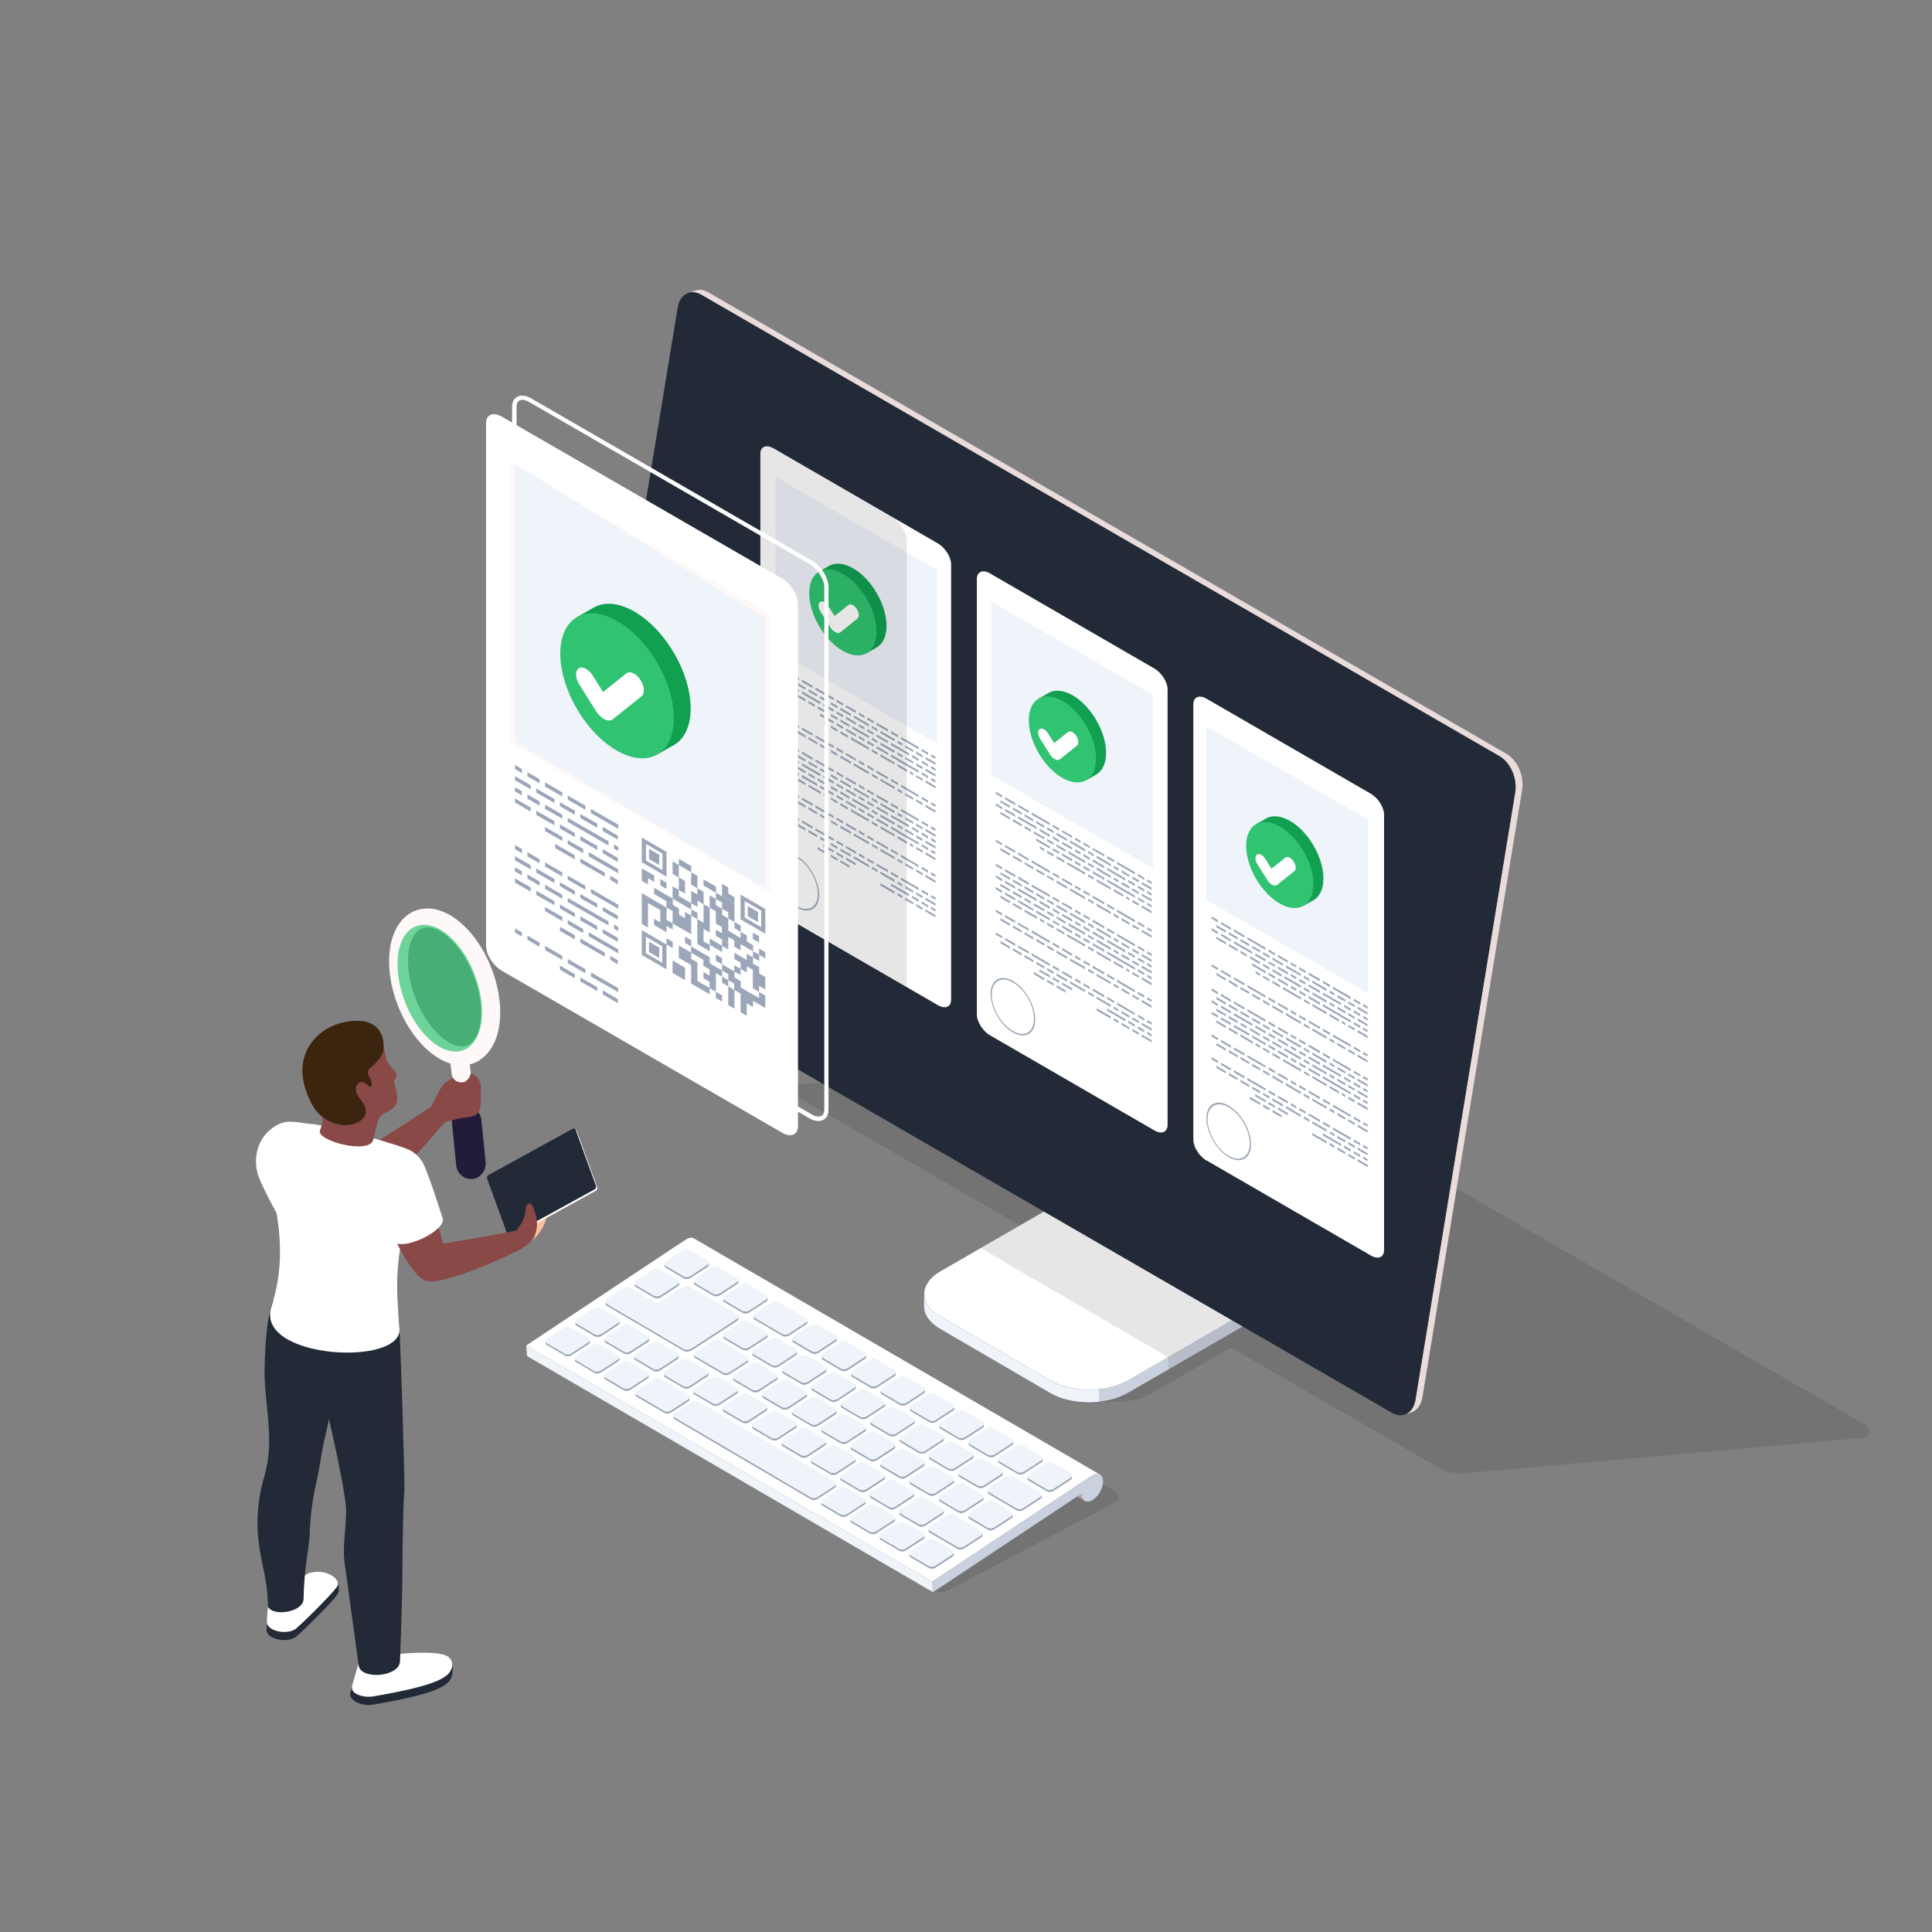 <svg xmlns="http://www.w3.org/2000/svg" width="400" height="400"><rect width="100%" height="100%" fill="#808080" stroke="none"/><g fill="none" fill-rule="evenodd"><g fill-rule="nonzero"><path fill="#000" d="m164.343 224.663 83.382-7.435c2.246-.21 4.491.3 6.467 1.44l132.094 76.381c1.198.69.808 2.518-.569 2.638l-82.334 7.315a9.85 9.85 0 0 1-5.748-1.26l-42.784-24.73-16.197 9.352c-2.156 1.26-4.97 1.889-7.785 1.889h-6.856s-33.742-21.944-29.31-24.492L213.354 255l-49.341-28.539c-.808-.48-.539-1.708.39-1.798z" opacity=".1"/><path fill="#CAD1DE" d="m194.612 272.536 22.844 13.31c4.401 2.548 11.587 2.548 16.018 0l28.532-16.487v2.548l-28.532 16.487c-4.431 2.548-11.617 2.548-16.018 0l-22.844-13.31c-2.185-1.289-3.293-2.937-3.293-4.616v-2.548c0 1.678 1.078 3.327 3.293 4.616"/><path fill="#EFF3FA" d="m194.612 272.536 22.844 13.31c2.725 1.589 6.497 2.188 10.06 1.799v2.548c-3.533.36-7.335-.21-10.03-1.799l-22.844-13.31c-2.185-1.289-3.293-2.937-3.293-4.616v-2.548c0 1.678 1.078 3.327 3.293 4.616z"/><path fill="#FFF" d="m194.672 263.243 28.533-16.487 38.831 22.573-28.532 16.487c-4.431 2.548-11.617 2.548-16.018 0l-22.844-13.31c-4.4-2.578-4.37-6.715.06-9.293z"/><path fill="#FFF8F8" d="m256.737 243.578-39.011-22.573-1.916 1.59 38.981 22.572z"/><path fill="#D9D4D8" d="m254.791 245.167-38.981-22.573 5.239 25.3 38.981 22.574z"/><path fill="#AEA6BA" d="m256.737 243.578-1.946 1.589 5.24 25.3 2.005-1.168z"/><path fill="#000" d="m241.887 283.538-.03-2.548-38.802-22.573 20.15-11.661 38.831 22.573v2.578z" opacity=".1"/><path fill="#EADCDB" d="M143.954 60.147c.809-.27 1.737-.18 2.665.36l165.297 95.568c2.245 1.289 3.682 4.616 3.233 7.404l-20.658 125.815c-.27 1.618-1.108 2.698-2.216 3.087l-1.437.48c1.108-.39 1.946-1.469 2.216-3.088l20.658-125.814c.45-2.788-.988-6.086-3.233-7.405L145.182 61.017c-.958-.54-1.886-.66-2.665-.36l1.437-.48z"/><path fill="#222A38" d="m119.613 189.56 20.689-125.845c.449-2.788 2.634-3.987 4.88-2.698l165.297 95.567c2.245 1.29 3.682 4.617 3.233 7.405l-20.658 125.814c-.45 2.788-2.635 3.987-4.88 2.698l-165.297-95.567c-2.246-1.29-3.683-4.617-3.234-7.405z"/><path fill="#000" d="m209.223 296.248 21.796 12.59c.838.48.838 1.74-.03 2.19l-35.449 18.615h-2.305l-2.335-16.847 18.353-16.548z" opacity=".1"/><path fill="#B1A2A2" d="m223.923 309.228-84.07-48.893c0 .75.27 1.29.658 1.53l84.071 48.892c-.42-.24-.659-.75-.659-1.529"/><path fill="#EFF3FA" d="m193.026 327.455-84.07-48.893.149 2.188 84.07 48.893z"/><path fill="#FFF" d="M142.098 256.558c.629-.36 1.198-.39 1.587-.15l84.07 48.893c-.419-.24-.958-.21-1.586.15l-33.143 22.004-84.07-48.893z"/><path fill="#CAD1DE" d="m226.169 305.451-33.143 22.004.15 2.188 30.747-20.415c0 1.5 1.018 2.069 2.246 1.35 1.227-.72 2.215-2.429 2.215-3.868 0-1.409-1.018-2.008-2.245-1.289z"/><g fill="#9CA6B9"><path d="m146.47 262.314-3.504 2.278c-.419.27-1.017.3-1.377.09l-3.772-2.218c-.15-.09-.24-.21-.24-.36v-.42s.06.27.21.36l3.772 2.219c.36.21.988.18 1.378-.09l3.502-2.279c.24-.15.33-.33.33-.51v.42c.03.18-.06.36-.3.51M152.577 265.881l-3.503 2.279c-.419.27-1.018.3-1.407.09l-3.772-2.219a.54.54 0 0 1-.27-.36v-.42s.06.27.24.36l3.772 2.219c.36.21.988.18 1.407-.09l3.503-2.278c.21-.15.33-.33.33-.51v.42c.03.18-.06.36-.3.51M158.655 269.449l-3.503 2.278c-.39.27-1.018.3-1.407.09l-3.743-2.219a.46.46 0 0 1-.27-.36v-.419s.06.27.24.36l3.743 2.218c.36.21 1.018.18 1.407-.09l3.503-2.278c.24-.15.33-.33.33-.51v.42c.03.18-.06.36-.3.51M140.631 265.372v.42c.03.18-.06.36-.3.509l-3.502 2.278c-.42.27-1.018.3-1.407.09l-3.773-2.218a.54.54 0 0 1-.27-.36v-.42s.06.27.24.36l3.773 2.218c.359.21.988.15 1.407-.09l3.503-2.278c.24-.15.33-.33.33-.51M143.236 279.131l9.221-5.995c.3-.18.42-.42.42-.63v.42c.03.21-.09.45-.39.63l-9.221 5.995c-.51.33-1.288.39-1.737.12l-15.838-9.293c-.21-.12-.3-.27-.329-.45v-.42c0 .18.09.33.3.45l15.837 9.293c.45.27 1.228.21 1.737-.12M128.326 273.376v.42c.03.18-.06.359-.3.509l-3.502 2.278c-.42.27-1.018.3-1.378.09l-3.772-2.218c-.15-.09-.24-.21-.24-.36v-.42s.06.27.21.36l3.772 2.218c.36.21.988.18 1.378-.09l3.503-2.278c.24-.15.329-.33.329-.51M113.177 278.022l3.772 2.218c.36.21.988.18 1.377-.09l3.503-2.278c.24-.15.33-.33.33-.51v.42c.03.18-.06.36-.3.51l-3.503 2.278c-.42.27-1.018.3-1.377.09l-3.773-2.218a.54.54 0 0 1-.269-.36v-.42s.06.27.24.36M129.194 280.24l-3.772-2.218a.54.54 0 0 1-.27-.36v-.42s.06.27.24.36l3.772 2.219c.36.21.988.18 1.407-.09l3.503-2.278c.24-.15.33-.33.33-.51v.42c.03.18-.06.36-.3.51l-3.503 2.277c-.419.27-1.018.3-1.407.09M119.254 281.59l3.773 2.218c.359.21.988.18 1.407-.09l3.503-2.279c.24-.15.33-.33.33-.51v.42c.029.18-.06.36-.3.51l-3.503 2.278c-.42.27-1.018.3-1.407.09l-3.773-2.218a.54.54 0 0 1-.27-.36v-.42s.06.27.24.36M135.302 283.808l-3.743-2.219a.46.46 0 0 1-.269-.36v-.419s.06.27.24.36l3.742 2.218c.36.21 1.018.18 1.407-.09l3.503-2.278c.24-.15.33-.33.33-.51v.42c.03.18-.06.36-.3.51l-3.503 2.278c-.42.27-1.048.3-1.407.09M125.332 285.187l3.742 2.218c.36.21 1.018.18 1.408-.09l3.503-2.278c.24-.15.329-.33.329-.51v.42c.03.18-.06.36-.3.51l-3.502 2.278c-.42.27-1.048.3-1.408.09l-3.742-2.219a.46.46 0 0 1-.27-.36v-.42s.06.27.24.36M166.888 274.215l-3.503 2.278c-.419.27-1.018.3-1.377.09l-5.748-3.357a.51.51 0 0 1-.27-.36v-.42s.06.27.24.36l5.748 3.357c.36.21.988.18 1.377-.09l3.503-2.278c.24-.15.33-.33.33-.51v.42c.03.18-.06.36-.3.51M149.942 276.793l3.773 2.218c.36.21.988.18 1.407-.09l3.503-2.278c.24-.15.33-.33.33-.51v.42c.03.18-.06.36-.3.51l-3.503 2.278c-.42.27-1.048.3-1.407.09l-3.773-2.218a.6.6 0 0 1-.27-.36v-.42s.06.27.24.36M149.733 284.557l-5.749-3.357a.6.6 0 0 1-.269-.36v-.42s.06.27.24.36l5.748 3.357c.36.21.988.18 1.377-.09l3.503-2.278c.24-.15.33-.33.33-.51v.42c.03.18-.06.36-.3.51l-3.503 2.278c-.42.27-1.018.3-1.377.09M141.5 287.375l-3.773-2.218a.6.6 0 0 1-.27-.36v-.42s.06.27.24.36l3.772 2.218c.36.21.988.18 1.408-.09l3.503-2.278c.24-.15.329-.33.329-.51v.42c.03.18-.06.36-.3.51l-3.502 2.278c-.42.27-1.048.3-1.408.09M172.966 277.812l-3.503 2.279c-.42.27-1.018.3-1.377.09l-3.773-2.219c-.15-.09-.24-.21-.24-.36v-.42s.06.27.21.36l3.773 2.219c.36.21.988.18 1.377-.09l3.503-2.278c.24-.15.33-.33.33-.51v.42c.03.18-.06.36-.3.51M179.044 281.38l-3.503 2.278c-.42.27-1.018.3-1.407.09l-3.743-2.219q-.27-.135-.27-.36v-.419s.06.27.24.36l3.743 2.218c.359.21.988.18 1.407-.09l3.503-2.278c.24-.15.33-.33.33-.51v.42c.03.18-.06.36-.3.51M185.151 284.947l-3.503 2.278c-.389.27-1.017.3-1.407.09l-3.742-2.218a.46.46 0 0 1-.27-.36v-.42s.06.27.24.36l3.742 2.218c.36.21 1.018.18 1.408-.09l3.502-2.278c.24-.15.33-.33.33-.51v.42c.03.18-.06.36-.3.51M161.2 282.489l3.503-2.279c.24-.15.329-.33.329-.51v.42c.03.18-.06.36-.3.51l-3.502 2.278c-.42.27-1.018.3-1.408.09l-3.772-2.218a.6.6 0 0 1-.27-.36V280s.06.27.24.36l3.773 2.219c.359.21.988.18 1.407-.09M167.277 286.056l3.503-2.278c.24-.15.33-.33.33-.51v.42c.03.18-.06.36-.3.51l-3.503 2.278c-.419.27-1.018.3-1.377.09l-3.772-2.219c-.15-.09-.24-.21-.24-.36v-.42s.06.27.21.36l3.772 2.219c.36.21.988.18 1.377-.09M173.355 289.623l3.503-2.278c.21-.15.33-.33.33-.51v.42c.03.18-.06.36-.3.51l-3.503 2.278c-.419.27-1.018.3-1.377.09l-3.772-2.218c-.15-.09-.24-.21-.24-.36v-.42s.06.27.21.36l3.772 2.218c.36.21.988.18 1.377-.09M155.81 288.154l-3.772-2.218a.54.54 0 0 1-.27-.36v-.42s.06.27.24.36l3.773 2.219c.359.21.988.15 1.377-.09l3.503-2.278c.24-.15.33-.33.33-.51v.42c.03.18-.06.36-.3.51l-3.503 2.277c-.39.27-1.018.3-1.377.09M161.888 291.722l-3.742-2.219q-.27-.135-.27-.36v-.419s.06.27.24.36l3.742 2.218c.36.21 1.018.18 1.408-.09l3.502-2.278c.24-.15.33-.33.33-.51v.42c.03.18-.06.36-.3.51l-3.503 2.278c-.419.27-1.047.3-1.407.09M191.23 288.514l-3.504 2.278c-.419.27-1.018.3-1.407.09l-3.742-2.218a.46.46 0 0 1-.27-.36v-.42s.06.27.24.36l3.742 2.219c.39.21 1.018.18 1.407-.09l3.503-2.279c.24-.15.33-.33.33-.51v.42c.03.18-.06.36-.3.51M179.463 293.19l3.503-2.278c.24-.15.33-.33.33-.51v.42c.03.18-.06.36-.3.51l-3.503 2.278c-.42.27-1.048.3-1.407.09l-3.773-2.218a.6.6 0 0 1-.27-.36v-.42s.06.27.24.36l3.773 2.219c.359.21.988.18 1.407-.09M167.996 295.259l-3.772-2.218a.6.6 0 0 1-.27-.36v-.42s.06.27.24.36l3.772 2.218c.36.21.988.18 1.407-.09l3.503-2.278c.24-.15.33-.33.33-.51v.42c.03.18-.06.36-.3.51l-3.503 2.278c-.419.27-1.048.3-1.407.09M174.074 298.826l-3.773-2.218a.6.6 0 0 1-.27-.36v-.42s.06.27.24.36l3.773 2.219c.36.21.988.18 1.407-.09l3.503-2.279c.24-.15.33-.33.33-.51v.42c.03.18-.06.36-.3.51l-3.503 2.278c-.42.27-1.018.3-1.407.09M197.307 292.081l-3.503 2.279c-.42.27-1.018.3-1.377.09l-3.773-2.219c-.15-.09-.24-.21-.24-.36v-.42s.06.27.21.36l3.773 2.219c.36.21.988.18 1.377-.09l3.503-2.278c.24-.15.33-.33.33-.51v.42c.03.18-.06.36-.3.51M185.54 296.758l3.504-2.278c.24-.15.329-.33.329-.51v.42c.03.18-.06.36-.3.51l-3.502 2.278c-.42.27-1.018.3-1.408.09l-3.742-2.219a.46.46 0 0 1-.27-.36v-.42s.06.27.24.36l3.742 2.219c.36.21.988.18 1.408-.09M180.152 302.424l-3.773-2.219c-.15-.09-.24-.21-.24-.36v-.42s.06.27.21.36l3.773 2.219c.359.21.988.18 1.377-.09l3.503-2.278c.24-.15.33-.33.33-.51v.42c.029.18-.06.36-.3.51l-3.503 2.278c-.42.27-1.018.3-1.377.09M131.799 288.754l5.748 3.357c.36.21.988.18 1.378-.09l3.503-2.278c.24-.15.329-.33.329-.51v.42c.03.18-.06.36-.3.51l-3.502 2.278c-.42.27-1.018.3-1.378.09l-5.748-3.357a.51.51 0 0 1-.27-.36v-.42s.06.27.24.36M147.577 290.942l-3.772-2.218c-.15-.09-.24-.21-.24-.36v-.42s.06.27.21.36l3.772 2.219c.36.21.988.18 1.407-.09l3.503-2.279c.21-.15.33-.33.33-.51v.42c.03.18-.06.36-.3.51l-3.503 2.278c-.419.27-1.018.3-1.407.09M139.703 293.46l28.173 16.548c.36.21.988.18 1.377-.09l3.503-2.278c.24-.15.33-.33.33-.51v.42c.03.18-.06.36-.3.51l-3.503 2.278c-.419.27-1.018.3-1.377.09l-28.173-16.548a.51.51 0 0 1-.27-.36v-.42s.06.27.24.36M153.685 294.54l-3.773-2.219c-.15-.09-.24-.21-.24-.36v-.42s.06.27.21.36l3.773 2.219c.36.21.988.18 1.377-.09l3.503-2.278c.24-.15.33-.33.33-.51v.42c.03.18-.06.36-.3.51l-3.503 2.278c-.42.27-1.018.3-1.377.09M159.763 298.107l-3.773-2.218c-.15-.09-.24-.21-.24-.36v-.42s.06.27.21.36l3.773 2.218c.359.21.988.18 1.377-.09l3.503-2.278c.24-.15.33-.33.33-.51v.42c.03.18-.06.36-.3.51l-3.503 2.278c-.42.27-1.018.3-1.377.09M165.84 301.674l-3.742-2.218q-.27-.135-.27-.36v-.42s.06.27.24.36l3.742 2.218c.36.21.988.18 1.408-.09l3.503-2.278c.239-.15.329-.33.329-.51v.42c.03.18-.06.36-.3.51l-3.502 2.278c-.42.27-1.018.3-1.408.09M171.918 305.241l-3.742-2.218a.46.46 0 0 1-.27-.36v-.42s.06.27.24.36l3.742 2.219c.36.21 1.018.18 1.407-.09l3.503-2.278c.24-.15.33-.33.33-.51v.42c.03.18-.06.36-.3.51l-3.503 2.278c-.419.27-1.048.3-1.407.09M203.385 295.649l-3.503 2.278c-.42.27-1.018.3-1.377.09l-3.773-2.218c-.15-.09-.24-.21-.24-.36v-.42s.06.27.21.36l3.773 2.218c.359.21.988.18 1.377-.09l3.503-2.278c.24-.15.33-.33.33-.51v.42c.029.18-.06.36-.3.51M191.618 300.325l3.503-2.278c.24-.15.33-.33.33-.51v.42c.03.18-.06.36-.3.51l-3.503 2.278c-.419.27-1.018.3-1.407.09l-3.742-2.219a.46.46 0 0 1-.27-.36v-.419s.06.27.24.36l3.742 2.218c.39.21.988.18 1.407-.09M186.26 305.99l-3.773-2.217c-.15-.09-.24-.21-.24-.36v-.42s.06.27.21.36l3.772 2.218c.36.21.988.18 1.377-.09l3.503-2.278c.24-.15.33-.33.33-.51v.42c.03.18-.06.36-.3.51l-3.503 2.278c-.419.27-1.018.3-1.377.09M178.026 308.809l-3.773-2.219a.6.6 0 0 1-.27-.36v-.419s.06.27.24.36l3.773 2.218c.36.21.988.18 1.407-.09l3.503-2.278c.24-.15.33-.33.33-.51v.42c.03.18-.06.36-.3.51l-3.503 2.278c-.42.27-1.018.3-1.407.09M170.241 311.297l3.773 2.218c.36.21.988.18 1.377-.09l3.503-2.278c.24-.15.33-.33.33-.51v.42c.03.18-.06.36-.3.51l-3.503 2.278c-.42.27-1.018.3-1.377.09l-3.773-2.218a.54.54 0 0 1-.269-.36v-.42s.06.27.24.36M209.492 299.216l-3.503 2.278c-.419.27-1.047.3-1.407.09l-3.772-2.218a.6.6 0 0 1-.27-.36v-.42s.06.27.24.36l3.772 2.219c.36.21.988.18 1.407-.09l3.503-2.279c.24-.15.33-.33.33-.51v.42c.03.18-.06.36-.3.51M197.726 303.892l3.503-2.278c.24-.15.33-.33.33-.51v.42c.03.18-.06.36-.3.51l-3.503 2.278c-.42.27-1.018.3-1.407.09l-3.773-2.218a.54.54 0 0 1-.269-.36v-.42s.06.27.24.36l3.772 2.218c.36.21.988.15 1.407-.09M192.307 309.138c.36.21.988.18 1.407-.09l3.503-2.278c.24-.15.33-.33.33-.51v.42c.03.18-.06.36-.3.51l-3.503 2.278c-.42.27-1.048.3-1.407.09l-3.772-2.218a.6.6 0 0 1-.27-.36v-.42s.06.27.24.36zM184.104 312.376l-3.773-2.218c-.15-.09-.24-.21-.24-.36v-.42s.06.27.21.36l3.773 2.218c.359.21.988.18 1.377-.09l3.503-2.278c.24-.15.33-.33.33-.51v.42c.029.18-.06.36-.3.51l-3.503 2.278c-.42.27-1.018.3-1.377.09M215.57 302.783l-3.503 2.279c-.419.27-1.048.3-1.407.09l-3.772-2.219c-.15-.09-.24-.21-.24-.36v-.42s.06.27.21.36l3.772 2.219c.36.21.988.18 1.407-.09l3.503-2.278c.24-.15.33-.33.33-.51v.42c.03.18-.06.36-.3.51M203.804 307.46l3.503-2.279c.24-.15.33-.33.33-.51v.42c.029.18-.06.36-.3.51l-3.503 2.278c-.42.27-1.048.3-1.407.09l-3.773-2.218c-.15-.09-.24-.21-.24-.36v-.42s.06.27.21.36l3.773 2.219c.359.21.988.18 1.407-.09M203.325 310.757l-3.503 2.279c-.42.27-1.018.3-1.407.09l-3.743-2.219a.46.46 0 0 1-.27-.36v-.42s.06.27.24.36l3.743 2.219c.359.21.988.18 1.407-.09l3.503-2.278c.24-.15.33-.33.33-.51v.42c.03.18-.06.36-.3.51M195.091 313.575l-3.503 2.278c-.419.27-1.047.3-1.407.09l-3.772-2.218c-.15-.09-.24-.21-.24-.36v-.42s.06.27.21.36l3.772 2.219c.36.21.988.18 1.408-.09l3.502-2.279c.24-.15.33-.33.33-.51v.42c.03.18-.06.36-.3.51M176.32 314.864l3.742 2.218c.359.21 1.018.18 1.407-.09l3.503-2.278c.24-.15.33-.33.33-.51v.42c.03.18-.06.36-.3.51l-3.503 2.278c-.42.27-1.048.3-1.407.09l-3.743-2.218q-.27-.135-.27-.36v-.42s.06.27.24.36M212.726 306.17v-.419s.06.27.21.36l3.772 2.218c.36.21.988.18 1.407-.09l3.503-2.278c.24-.15.33-.33.33-.51v.42c.03.18-.06.36-.3.51l-3.503 2.278c-.42.27-1.018.3-1.407.09l-3.773-2.219c-.15-.09-.24-.21-.24-.36M204.492 308.989v-.42s.06.27.24.36l5.748 3.357c.36.21.988.18 1.378-.09l3.503-2.278c.239-.15.329-.33.329-.51v.42c.03.18-.06.36-.3.51l-3.502 2.278c-.42.27-1.018.3-1.378.09l-5.748-3.358a.51.51 0 0 1-.27-.36M200.48 314.115v-.42s.06.27.24.36l3.742 2.218c.39.21 1.018.18 1.408-.09l3.503-2.278c.24-.15.329-.33.329-.51v.42c.03.18-.06.36-.3.51l-3.502 2.278c-.39.27-1.018.3-1.408.09l-3.742-2.219a.46.46 0 0 1-.27-.36M192.247 316.963v-.42s.06.27.21.36l5.748 3.357c.36.21.988.18 1.377-.09l3.503-2.278c.24-.15.33-.33.33-.51v.42c.03.18-.06.36-.3.51l-3.503 2.278c-.419.27-1.018.3-1.377.09l-5.748-3.358c-.15-.09-.24-.21-.24-.36M182.397 318.431l3.772 2.219c.36.21.988.18 1.408-.09l3.502-2.278c.24-.15.33-.33.33-.51v.42c.03.18-.06.36-.3.51l-3.503 2.278c-.419.27-1.047.3-1.407.09l-3.772-2.219a.46.46 0 0 1-.27-.36v-.42s.06.27.24.36M188.505 321.999l3.772 2.218c.36.21.988.18 1.407-.09l3.503-2.278c.24-.15.33-.33.33-.51v.42c.03.18-.06.36-.3.51l-3.503 2.278c-.419.27-1.018.3-1.407.09l-3.772-2.219a.6.6 0 0 1-.27-.36v-.419s.06.27.24.36"/></g><g fill="#EFF3FA"><path d="m146.44 261.864-3.503 2.279c-.42.27-1.018.3-1.378.09l-3.772-2.219c-.36-.21-.33-.6.09-.87l3.503-2.277c.419-.27 1.018-.3 1.377-.09l3.772 2.218c.36.21.33.6-.06.87zM152.547 265.462l-3.503 2.278c-.419.27-1.018.3-1.407.09l-3.772-2.218c-.36-.21-.33-.6.06-.87l3.502-2.278c.42-.27 1.018-.3 1.378-.09l3.772 2.218c.36.21.33.6-.06.87zM158.625 269.029l-3.503 2.278c-.39.27-1.018.3-1.407.09l-3.743-2.218c-.359-.21-.329-.6.06-.87l3.503-2.278c.42-.27 1.018-.3 1.407-.09l3.743 2.219c.36.21.33.6-.06.869M140.302 265.881l-3.503 2.279c-.42.27-1.018.3-1.407.09l-3.773-2.219c-.359-.21-.329-.6.06-.87l3.503-2.277c.42-.27 1.018-.3 1.407-.09l3.773 2.218c.359.21.33.6-.06.87"/><path d="m136.62 269.569 4.61-2.998c.509-.33 1.257-.39 1.736-.12l9.551 5.606c.45.27.42.75-.09 1.079l-9.221 5.995c-.509.33-1.287.39-1.737.12l-15.838-9.293c-.479-.27-.419-.75.09-1.079l3.443-2.218c.33-.21.839-.24 1.168-.09l5.33 3.087c.269.15.688.12.987-.06zM127.997 273.855l-3.503 2.279c-.42.27-1.018.3-1.378.09l-3.772-2.219c-.36-.21-.33-.6.09-.87l3.503-2.277c.419-.27 1.018-.3 1.377-.09l3.772 2.218c.36.21.33.6-.06.87zM113.236 277.183l3.503-2.279c.42-.27 1.018-.3 1.378-.09l3.772 2.219c.36.21.33.6-.06.87l-3.503 2.277c-.419.27-1.018.3-1.377.09l-3.772-2.218c-.36-.21-.33-.6.06-.87M129.164 279.82l-3.772-2.218c-.36-.21-.33-.6.06-.869l3.503-2.278c.419-.27 1.018-.3 1.377-.09l3.772 2.218c.36.21.33.6-.06.87l-3.502 2.278c-.42.27-1.018.3-1.408.09zM119.314 280.75l3.503-2.278c.42-.27 1.018-.3 1.377-.09l3.773 2.218c.359.21.33.6-.06.87l-3.503 2.278c-.42.27-1.018.3-1.407.09l-3.773-2.219c-.359-.21-.329-.6.06-.869zM135.272 283.388l-3.742-2.218c-.36-.21-.33-.6.06-.87l3.502-2.278c.42-.27 1.048-.3 1.408-.09l3.742 2.219c.36.21.33.599-.06.869l-3.503 2.278c-.419.27-1.048.3-1.407.09M125.422 284.317l3.503-2.278c.419-.27 1.048-.3 1.407-.09l3.742 2.218c.36.21.33.6-.06.87l-3.502 2.278c-.42.27-1.048.3-1.408.09l-3.742-2.218c-.36-.21-.33-.6.06-.87M166.858 273.795l-3.503 2.279c-.419.27-1.018.3-1.377.09l-5.748-3.358c-.36-.21-.33-.6.06-.87l3.503-2.278c.419-.27 1.018-.3 1.407-.09l5.748 3.358c.36.21.33.6-.06.87zM150.002 275.924l3.503-2.279c.42-.27 1.018-.3 1.407-.09l3.743 2.219c.36.21.33.6-.06.87l-3.503 2.277c-.42.27-1.048.3-1.407.09l-3.773-2.218c-.359-.21-.329-.6.06-.87zM149.703 284.137l-5.749-3.357c-.359-.21-.329-.6.09-.87l3.503-2.278c.42-.27 1.018-.3 1.407-.09l5.749 3.358c.36.21.33.6-.06.87l-3.503 2.278c-.42.27-1.018.3-1.377.09zM141.47 286.955l-3.773-2.218c-.36-.21-.33-.6.06-.87l3.503-2.278c.42-.27 1.048-.3 1.407-.09l3.772 2.219c.36.21.33.6-.06.87l-3.502 2.277c-.42.27-1.048.3-1.408.09M172.936 277.363l-3.503 2.278c-.419.27-1.018.3-1.377.09l-3.772-2.218c-.36-.21-.33-.6.09-.87l3.502-2.278c.42-.27 1.018-.3 1.377-.09l3.773 2.218c.36.21.33.6-.06.87zM179.014 280.93l-3.503 2.278c-.42.27-1.018.3-1.407.09l-3.743-2.218c-.389-.21-.33-.6.06-.87l3.503-2.278c.42-.27 1.018-.3 1.407-.09l3.773 2.219c.359.21.329.6-.06.869zM185.122 284.527l-3.503 2.278c-.39.27-1.018.3-1.408.09l-3.742-2.218c-.36-.21-.33-.6.06-.87l3.503-2.278c.419-.27 1.048-.3 1.407-.09l3.742 2.219c.36.21.33.6-.06.87M161.02 277.123l3.772 2.218c.36.21.33.6-.09.87l-3.502 2.278c-.42.27-1.018.3-1.407.09l-3.773-2.219c-.36-.21-.33-.6.06-.869l3.503-2.278c.42-.27 1.048-.3 1.407-.09zM167.098 280.69l3.772 2.218c.36.21.33.6-.09.87l-3.503 2.278c-.419.27-1.017.3-1.377.09l-3.772-2.218c-.36-.21-.33-.6.06-.87l3.503-2.278c.419-.27 1.018-.3 1.377-.09zM173.176 284.257l3.772 2.219c.36.21.33.6-.06.869l-3.503 2.278c-.419.27-1.018.3-1.377.09l-3.772-2.218c-.36-.21-.33-.6.09-.87l3.502-2.278c.42-.27 1.018-.3 1.378-.09zM155.78 287.705l-3.772-2.219c-.359-.21-.33-.6.06-.869l3.503-2.278c.42-.27 1.018-.3 1.407-.09l3.773 2.218c.359.21.329.6-.06.87l-3.503 2.278c-.39.27-1.018.3-1.377.09zM161.858 291.272l-3.742-2.218c-.39-.21-.33-.6.06-.87l3.503-2.278c.389-.27 1.018-.3 1.407-.09l3.742 2.219c.36.21.33.6-.06.869l-3.502 2.278c-.42.27-1.048.3-1.408.09M191.2 288.094l-3.504 2.279c-.419.27-1.018.3-1.407.09l-3.742-2.219c-.36-.21-.33-.6.06-.869l3.503-2.278c.389-.27 1.017-.3 1.407-.09l3.742 2.218c.39.21.33.6-.06.87M179.253 287.825l3.773 2.218c.359.21.33.6-.06.87l-3.503 2.278c-.42.27-1.048.3-1.407.09l-3.773-2.219c-.359-.21-.329-.6.09-.87l3.503-2.277c.42-.27 1.018-.3 1.407-.09zM167.966 294.84l-3.772-2.219c-.36-.21-.33-.6.06-.87l3.503-2.278c.419-.27 1.017-.3 1.407-.09l3.742 2.219c.36.21.33.6-.06.87l-3.503 2.277c-.419.27-1.048.3-1.407.09zM174.044 298.407l-3.773-2.219c-.359-.21-.329-.6.06-.869l3.503-2.278c.42-.27 1.048-.3 1.407-.09l3.773 2.218c.36.21.33.6-.06.87l-3.503 2.278c-.42.27-1.018.3-1.407.09M197.277 291.662l-3.503 2.278c-.42.27-1.018.3-1.377.09l-3.773-2.218c-.359-.21-.329-.6.06-.87l3.503-2.278c.42-.27 1.018-.3 1.377-.09l3.773 2.218c.36.21.33.6-.06.87M185.361 291.392l3.772 2.218c.36.21.33.6-.06.87l-3.502 2.278c-.42.27-1.018.3-1.408.09l-3.742-2.218c-.36-.21-.33-.6.06-.87l3.503-2.278c.419-.27 1.048-.3 1.407-.09zM180.122 301.974l-3.773-2.218c-.36-.21-.33-.6.06-.87l3.503-2.278c.42-.27 1.018-.3 1.377-.09l3.773 2.218c.359.21.329.6-.09.87l-3.503 2.278c-.42.27-1.018.3-1.377.09zM147.547 290.523l-3.772-2.219c-.36-.21-.33-.6.09-.869l3.503-2.278c.419-.27 1.047-.3 1.407-.09l3.772 2.218c.36.21.33.6-.06.87l-3.503 2.278c-.419.27-1.018.3-1.407.09zM131.859 287.885l3.503-2.279c.419-.27 1.018-.3 1.407-.09l5.748 3.358c.36.21.33.6-.09.87l-3.502 2.277c-.42.27-1.018.3-1.378.09l-5.748-3.357c-.36-.21-.33-.6.06-.87M153.655 294.09l-3.772-2.218c-.36-.21-.33-.6.09-.87l3.502-2.278c.42-.27 1.018-.3 1.378-.09l3.772 2.218c.36.21.33.6-.06.87L155.062 294c-.42.27-1.018.3-1.377.09zM159.733 297.657l-3.773-2.218c-.359-.21-.329-.6.09-.87l3.503-2.278c.42-.27 1.018-.3 1.377-.09l3.773 2.219c.359.21.329.6-.06.869l-3.503 2.278c-.42.27-1.018.3-1.377.09zM165.81 301.225l-3.742-2.219c-.39-.21-.33-.6.06-.87l3.503-2.277c.419-.27 1.018-.3 1.407-.09l3.772 2.218c.36.21.33.6-.06.87l-3.502 2.278c-.42.27-1.018.3-1.408.09zM171.888 304.822l-3.742-2.219c-.36-.21-.33-.6.06-.869l3.503-2.278c.419-.27 1.047-.3 1.407-.09l3.742 2.218c.36.21.33.6-.06.87l-3.503 2.278c-.419.27-1.048.3-1.407.09M139.763 292.591l3.503-2.278c.419-.27 1.018-.3 1.407-.09l28.173 16.547c.36.21.33.6-.06.87l-3.503 2.278c-.419.27-1.018.3-1.377.09l-28.173-16.548c-.36-.21-.33-.6.06-.869zM203.355 295.23l-3.503 2.277c-.42.27-1.018.3-1.377.09l-3.773-2.218c-.36-.21-.33-.6.06-.87l3.503-2.278c.42-.27 1.018-.3 1.377-.09l3.773 2.219c.359.21.329.6-.09.87zM191.439 294.96l3.772 2.218c.39.21.33.6-.06.869l-3.503 2.278c-.419.27-1.018.3-1.407.09l-3.742-2.218c-.36-.21-.33-.6.06-.87l3.503-2.278c.419-.27 1.047-.3 1.407-.09zM186.23 305.541l-3.773-2.218c-.36-.21-.33-.6.09-.87l3.503-2.278c.419-.27 1.018-.3 1.377-.09l3.772 2.219c.36.21.33.6-.06.869l-3.503 2.278c-.419.27-1.018.3-1.377.09zM177.996 308.36l-3.773-2.22c-.359-.209-.329-.599.06-.869l3.503-2.278c.42-.27 1.018-.3 1.407-.09l3.743 2.219c.39.21.33.6-.06.869l-3.503 2.278c-.42.27-1.018.3-1.407.09zM170.301 310.428l3.503-2.279c.42-.27 1.018-.3 1.378-.09l3.772 2.219c.36.21.33.6-.06.869l-3.503 2.278c-.419.27-1.018.3-1.377.09l-3.773-2.218c-.359-.21-.329-.6.06-.87M209.462 298.796l-3.503 2.279c-.419.27-1.047.3-1.407.09l-3.772-2.219c-.36-.21-.33-.6.06-.87l3.503-2.277c.419-.27 1.018-.3 1.407-.09l3.772 2.218c.36.21.33.6-.09.87zM197.517 298.527l3.772 2.218c.36.21.33.6-.06.87l-3.503 2.277c-.42.27-1.018.3-1.407.09l-3.772-2.218c-.36-.21-.33-.6.06-.87l3.502-2.278c.42-.27 1.018-.3 1.408-.09M192.127 303.773c.42-.27 1.018-.3 1.408-.09l3.772 2.218c.36.21.33.6-.06.87l-3.503 2.278c-.419.27-1.048.3-1.407.09l-3.772-2.219c-.36-.21-.33-.6.09-.87l3.502-2.277zM184.074 311.956l-3.773-2.218c-.36-.21-.33-.6.06-.87l3.503-2.278c.42-.27 1.018-.3 1.377-.09l3.773 2.219c.359.21.329.6-.09.87l-3.503 2.277c-.42.27-1.018.3-1.377.09zM215.54 302.364l-3.503 2.278c-.419.27-1.048.3-1.407.09l-3.772-2.218c-.36-.21-.33-.6.06-.87l3.502-2.278c.42-.27 1.048-.3 1.408-.09l3.772 2.218c.36.21.33.6-.06.87M203.624 302.094l3.773 2.218c.359.21.329.6-.06.87l-3.503 2.278c-.42.27-1.048.3-1.407.09l-3.773-2.219c-.36-.21-.33-.6.06-.869l3.503-2.278c.42-.27 1.018-.3 1.377-.09zM203.295 310.338l-3.503 2.278c-.42.27-1.018.3-1.407.09l-3.743-2.219c-.359-.21-.329-.599.06-.869l3.503-2.278c.42-.27 1.048-.3 1.407-.09l3.773 2.218c.359.21.329.6-.06.87zM195.061 313.155l-3.502 2.279c-.42.27-1.048.3-1.408.09l-3.772-2.219c-.36-.21-.33-.6.06-.869l3.503-2.278c.419-.27 1.018-.3 1.377-.09l3.772 2.218c.36.21.33.6-.09.87zM176.38 313.995l3.502-2.278c.42-.27 1.018-.3 1.407-.09l3.743 2.218c.359.21.329.6-.06.87l-3.503 2.278c-.42.27-1.048.3-1.407.09l-3.743-2.219c-.389-.21-.33-.6.06-.87M213.025 305.211l3.503-2.278c.42-.27 1.048-.3 1.407-.09l3.773 2.219c.359.21.33.6-.06.869l-3.503 2.278c-.42.27-1.018.3-1.407.09l-3.773-2.218c-.359-.21-.329-.6.06-.87M204.792 308.06l3.503-2.279c.419-.27 1.018-.3 1.407-.09l5.748 3.358c.36.21.33.6-.09.869l-3.502 2.278c-.42.27-1.018.3-1.378.09l-5.748-3.357c-.36-.21-.33-.6.06-.87M200.78 313.185l3.503-2.278c.419-.27 1.048-.3 1.407-.09l3.742 2.219c.39.21.33.6-.06.869l-3.502 2.278c-.39.27-1.018.3-1.407.09l-3.743-2.218c-.36-.21-.33-.6.06-.87M192.547 316.003l3.502-2.278c.42-.27 1.048-.3 1.408-.09l5.748 3.358c.36.21.33.6-.06.869l-3.503 2.278c-.419.27-1.018.3-1.377.09l-5.748-3.357c-.36-.21-.33-.6.06-.87zM182.457 317.562l3.503-2.278c.419-.27 1.018-.3 1.407-.09l3.742 2.218c.36.21.33.6-.06.87l-3.502 2.278c-.42.27-1.048.3-1.408.09l-3.772-2.219c-.36-.21-.33-.6.06-.869zM188.565 321.13l3.502-2.279c.42-.27 1.018-.3 1.408-.09l3.772 2.219c.36.21.33.6-.06.869l-3.503 2.278c-.419.27-1.018.3-1.407.09L188.505 322c-.36-.21-.33-.6.06-.87"/></g></g><path fill="#FFF" fill-rule="nonzero" d="m249.791 240.25 34.041 19.696c1.497.87 2.725.36 2.725-1.14v-90.141c0-1.499-1.228-3.447-2.725-4.317l-34.04-19.695c-1.498-.87-2.725-.36-2.725 1.17v90.141c0 1.499 1.227 3.447 2.724 4.317zM204.971 214.35l34.042 19.695c1.497.87 2.724.36 2.724-1.169v-90.141c0-1.5-1.227-3.448-2.724-4.317l-34.042-19.695c-1.497-.87-2.724-.36-2.724 1.169v90.142c0 1.499 1.227 3.447 2.724 4.316M160.152 188.42l34.041 19.695c1.497.87 2.725.36 2.725-1.139v-90.142c0-1.499-1.228-3.447-2.725-4.316l-34.041-19.695c-1.497-.87-2.725-.36-2.725 1.139v90.141c0 1.5 1.228 3.448 2.725 4.317"/><g fill-rule="nonzero"><path fill="#221C3A" d="M99.154 243.595c.93-.661 1.51-1.743 1.394-3.005l-.87-8.655c-.175-1.743-1.685-3.005-3.37-2.825-1.683.18-2.903 1.743-2.729 3.486l.872 8.655c.174 1.743 1.684 3.005 3.368 2.825.522 0 .987-.24 1.394-.481z"/><path fill="#894947" d="M89.315 229.1s-11.916 7.853-12.395 7.823c-.33-.03-1.557 8.514-.6 8.694 4.641.81 15.21-12.77 15.719-13.22 0 0 2.455-.81 3.982-.99.629-.06 2.245-.21 2.695-.719 1.137-1.289.778-2.968.838-5.606 0-.78-.42-1.948-1.108-2.368-1.856-1.2-4.401.18-6.018 1.26-1.347.898-3.143 5.155-3.143 5.155z"/><path fill="#FFF8F8" d="M99.402 219.393c1.664-1.068 2.853-2.849 3.566-5.222 1.901-6.646-.892-16.319-6.418-22.016-3.15-3.204-6.656-4.628-9.746-3.857-2.675.653-4.695 2.849-5.646 6.172-1.902 6.646.891 16.318 6.418 22.015 3.09 3.204 6.656 4.629 9.746 3.857a6.5 6.5 0 0 0 2.08-.89zM86.804 192.51s.534-.296.891-.415c1.664-.415 3.922.593 6.002 2.79 4.457 4.628 6.953 12.935 5.467 18.217-.356 1.364-1.188 3.026-2.793 3.441-1.664.416-3.922-.593-6.002-2.789-4.457-4.628-6.953-12.936-5.467-18.217.297-1.068.891-2.374 1.902-3.027"/><path fill="#FFF8F8" d="M96.55 223.725c.594-.416.95-1.128.891-1.84l-.357-2.908c-.118-1.068-1.07-1.84-2.198-1.72-1.07.118-1.843 1.127-1.724 2.195l.357 2.908c.119 1.068 1.07 1.84 2.199 1.72.297 0 .594-.118.832-.296z"/><path fill="#30C371" d="M82.763 196.013c-1.546 5.459.891 13.767 5.467 18.514s9.568 4.094 11.113-1.365-.892-13.767-5.468-18.514c-4.575-4.748-9.567-4.095-11.112 1.365" opacity=".7"/><path fill="#222A38" d="M55.303 335.459c.09-1.08.719-2.159 1.617-2.758.33-.24.688-.48.958-.72 1.976-1.798 5.449-4.317 5.868-4.496 2.006-.78 4.491-1.47 5.689-.66.898.63.868 2.668.419 3.298-1.228 1.798-8.144 8.573-8.802 8.933-2.096 1.169-5.988.18-5.869-1.649.03-.54.09-1.169.12-1.948M74.375 345.86c.359-.569 5.688-1.378 5.688-1.378 1.018-.18 3.323-.48 4.581-.54 3.443-.18 7.395-1.319 8.533-.33.748.66.628 2.848.24 3.748-.72 1.588-2.725 3.267-15.988 5.545-1.408.24-2.695 0-3.563-.45-.689-.36-1.647-1.079-1.288-2.158.51-1.648 1.557-4.047 1.827-4.466z"/><path fill="#FFF" d="M63.716 325.806c3.533-1.35 7.096 1.169 6.108 2.638-1.228 1.798-8.144 8.573-8.802 8.933-2.096 1.17-5.899.18-5.779-1.649.03-.54.09-1.259.12-2.038.09-1.08.629-2.069 1.527-2.668.33-.24.689-.48.958-.72 1.976-1.798 5.449-4.316 5.868-4.496M74.375 344.182c.359-.57 5.688-1.379 5.688-1.379 1.018-.18 3.323-.48 4.581-.54 3.443-.18 7.126-.15 8.263.84.749.66.928 1.648.51 2.548-.72 1.589-2.725 3.267-15.988 5.546-1.408.24-2.695 0-3.563-.45-.689-.36-1.228-.9-.899-1.979.51-1.648 1.138-4.226 1.408-4.646z"/><path fill="#222A38" d="M82.638 274.605c.3 2.878 1.198 32.375 1.078 34.054-.24 3.357-.39 10.432-.39 15.588 0 6.535-.508 19.755-.508 19.755-.21 3.148-7.785 3.807-8.533 1.02l-2.725-19.936c-.868-4.436.09-8.033.12-12.5-.42-5.906-4.52-23.262-7.066-33.185-.359-1.379.27-2.878 1.048-4.077 3.623-5.576 15.21-6.865 17.036-.72z"/><path fill="#222A38" d="M55.393 302.633c1.078-6.295-.808-13.31-.599-19.695.12-3.657.27-9.592 1.737-13.73.09-.239.359-.329.598-.239 4.88 2.368 9.132 2.068 11.318 6.055l2.036 4.527c-.869 5.636-1.767 11.99-3.264 18.316-.689 2.938-.958 5.696-1.796 9.413a57 57 0 0 0-.869 4.946c-.419 3.328-.419 5.036-.419 5.306-.18 3.388-1.107 6.235-1.287 13.64-.33 2.938-7.365 3.567-7.395 1.049 0-2.158-.42-5.006-.719-6.475-1.287-5.966-1.916-9.953-.958-15.978.48-2.968 1.138-4.227 1.647-7.195z"/><path fill="#FCBE9F" d="M109.614 256.978c.21 0 .419-.06.598-.21.779-.63 2.964-2.698 3.264-6.505.3-3.657-4.7-1.169-4.7-1.169l-2.995 7.824 3.803.06z"/><path fill="#FFF" d="M84.135 237.823c3.922 1.438 4.072 5.276 3.174 8.004-.3.899-.689.6-1.078 1.468-3.084 6.655-4.282 14.03-3.952 21.374.12 2.668.27 5.066.419 6.295.958 8.064-30.09 6.476-26.497-4.466 4.64-14.24-1.347-25.57-.928-32.466.48-7.914 6.647-5.395 9.072-5.336 2.455.09 14.55 3.178 19.82 5.127zM105.751 255.779l17.276-9.503c.299-.15.449-.48.359-.75l-4.222-11.6.21.18c.09.12 4.281 11.72 4.281 11.72.09.24-.06.6-.359.75l-17.275 9.503c-.24.12-.48.09-.599-.06l-.3-.3s.39.18.6.06z"/><path fill="#222A38" d="m101.2 243.248 17.276-9.502c.3-.15.599-.09.688.18l4.222 11.6c.09.24-.06.6-.36.75l-17.275 9.503c-.299.15-.598.09-.688-.18l-4.222-11.601c-.09-.24.06-.57.36-.75"/><path fill="#894947" d="M86.44 241.93c2.036 3.867 5.33 15.558 5.33 15.558s11.526-1.919 15.179-2.758c1.138-1.649 1.766-2.338 1.916-4.557.09-1.319 1.168-1.199 1.497-.3.898 2.309 1.138 3.748.36 5.936-.24.69-1.168 1.919-3.354 3.058-3.563 1.858-16.107 7.374-19.191 6.325-3.713-1.29-8.653-13.43-9.311-15.019-.749-1.858 7.005-9.263 7.544-8.244z"/><path fill="#FFF" d="M87.428 240.49c1.138 2.069 3.204 8.664 4.222 11.722.838 2.488-8.533 7.224-10.689 4.616-.778-.96-3.383-8.783-3.802-9.712-2.784-6.296 7.425-11.811 10.24-6.595zM62.968 234.315c.958 2.159 3.203 8.664 4.221 11.721.838 2.488-6.018 10.702-8.173 8.064-.54-.63-4.491-7.764-5.45-10.432-1.137-3.147-.568-6.805 1.767-9.203 2.575-2.608 6.257-3.237 7.605-.15z"/><path fill="#894947" d="M80.063 219.566c.06.39 1.797 2.249 1.976 2.578.3.54-.449 1.44-.419 1.65 0 .629.15 1.108.33 1.708.329 1.169.508 2.368-.03 3.327-.69 1.17-2.396 1.32-3.204 2.369-.3.39-.45.839-.599 1.319l-.868 3.537c-.928 3.028-11.916.09-10.988-2.039.599-1.379.719-3.267.42-3.627-.57-.78-1.588-2.128-2.396-3.837-1.976-4.287-.659-9.353 3.323-11.84 1.437-.9 3.174-1.47 5.27-1.65 1.766-.15 4.43.27 5.988 2.758.598.93.898 2.099 1.197 3.747"/><path fill="#3B250E" d="M76.65 221.065a1.29 1.29 0 0 0-.33 1.619c.39.72.81 1.529.66 1.949-.06.21-.27.36-.48.33s-.329-.21-.449-.36c-1.377-1.59-3.652.3-1.497 2.907 2.306 2.758.928 4.497-1.377 5.186-2.994.9-6.766-.869-8.323-3.597-1.078-1.858-1.946-4.137-2.186-6.295-.688-6.265 4.312-11.301 11.078-11.451 5.479-.12 5.838 4.256 5.659 5.935-.15 1.469-1.737 2.968-2.755 3.807z"/></g><g fill-rule="nonzero"><path fill="#EFF3FA" d="m160.541 134.58 33.473 19.366v-35.913L160.54 98.698z"/><path fill="#119F50" d="M171.573 121.754c.208 1.763.865 3.722 1.968 5.618 1.104 1.896 2.49 3.435 3.928 4.487l1.968 3.369 2.063-1.174c2.721-1.566 2.721-6.62 0-11.283-2.72-4.664-7.13-7.173-9.85-5.607l-2.064 1.174 1.991 3.412z"/><path fill="#30C371" d="M179.433 123.948c2.72 4.665 2.72 9.713 0 11.284-2.72 1.566-7.13-.942-9.851-5.606-2.721-4.665-2.721-9.713 0-11.284 2.72-1.566 7.13.942 9.85 5.606"/><path fill="#FFF" d="M176.589 125.28c.27.153.545.412.769.753.517.781.59 1.688.159 2.034l-3.526 2.83c-.286.228-.697.197-1.107-.039-.339-.192-.681-.526-.952-.958l-2.052-3.266c-.498-.793-.537-1.684-.087-1.995.243-.164.573-.133.908.06.29.164.578.447.813.812l1.278 2.038 2.86-2.297c.244-.192.59-.165.94.035z"/></g><path fill="#EFF3FA" fill-rule="nonzero" d="m249.701 186.262 33.473 19.335v-35.913L249.7 150.35zM205.24 160.451l33.473 19.336v-35.883l-33.472-19.365z"/><g fill="#9CA6B9" fill-rule="nonzero"><path d="m282.216 208.325.928.54v-.45l-.928-.54zM280.27 207.216l1.347.78v-.45l-1.347-.78zM275.958 204.728l3.713 2.128v-.45l-3.713-2.128zM273.893 203.529l1.467.839v-.45l-1.467-.839zM273.294 202.72v.449l-2.365-1.38v-.449zM268.982 200.68l1.348.78v-.45l-1.348-.779zM267.246 199.692l1.138.63v-.42l-1.138-.66zM281.078 208.865l2.066 1.199v-.45l-2.066-1.2zM279.132 207.755l1.347.78v-.45l-1.347-.78zM276.886 206.466l1.647.93v-.45l-1.647-.93zM275.27 205.507l1.018.6v-.45l-1.018-.6zM274.671 204.728v.45l-2.964-1.71v-.449zM269.94 202.45l1.168.689v-.45l-1.168-.69zM266.228 200.291l3.114 1.799v-.42l-3.114-1.829zM282.216 210.753l.928.54v-.45l-.928-.54zM280.27 209.614l1.347.78v-.45l-1.347-.78zM278.264 208.475l1.407.81v-.45l-1.407-.81zM273.893 205.927l3.772 2.188v-.45l-3.772-2.158zM273.294 205.147v.45l-2.365-1.379v-.45zM268.982 203.109l1.348.75v-.42l-1.348-.78zM267.246 202.09l1.138.66v-.45l-1.138-.66zM281.078 211.293l2.066 1.199v-.45l-2.066-1.199zM279.132 210.184l1.347.779v-.45l-1.347-.78zM276.886 208.865l1.647.959v-.45l-1.647-.96zM275.27 207.935l1.018.6v-.45l-1.018-.6zM274.671 207.156v.45l-2.964-1.71v-.449zM269.94 204.878l1.168.66v-.45l-1.168-.66zM265.929 202.54l3.413 1.978v-.45l-3.413-1.978zM282.216 213.181l.928.51v-.42l-.928-.54zM280.27 212.042l1.347.78v-.45l-1.347-.78zM275.689 209.404l3.982 2.308v-.45l-3.982-2.307z"/><path d="m273.893 208.355 2.005 1.17v-.45l-2.005-1.17zM273.294 207.576v.45l-2.365-1.38v-.45zM268.982 205.537l1.348.75v-.45l-1.348-.75zM267.246 204.518l1.138.66v-.45l-1.138-.66zM281.078 213.72l2.066 1.2v-.45l-2.066-1.199zM279.132 212.582l1.347.78v-.45l-1.347-.75zM277.815 211.832l.718.42v-.45l-.718-.42zM275.27 210.363l1.946 1.14v-.45l-1.946-1.14zM274.671 209.554v.45l-2.964-1.679v-.45zM269.94 207.276l1.168.69v-.45l-1.168-.66zM265.63 204.788l3.712 2.158v-.45l-3.713-2.158zM264.581 198.133l2.066 1.199v-.45l-2.066-1.199zM262.635 197.024l1.348.779v-.45l-1.348-.78zM258.264 194.475l3.772 2.189v-.45l-3.772-2.158zM255.45 192.857l2.215 1.289v-.45l-2.215-1.289zM254.85 192.077v.45l-2.065-1.23v-.419zM250.839 190.189l1.347.78v-.45l-1.347-.78zM263.444 198.672l2.185 1.29v-.45l-2.185-1.26zM261.498 197.563l1.347.78v-.45l-1.347-.78zM259.252 196.274l1.647.93v-.42l-1.647-.96zM256.827 194.865l1.826 1.05v-.45l-1.826-1.05zM256.228 194.056v.45l-1.826-1.05v-.45zM251.827 191.957l1.976 1.14v-.45l-1.976-1.14zM264.581 200.56l2.066 1.2v-.45l-2.066-1.199zM262.635 199.422l1.348.78v-.42l-1.348-.78zM259.88 197.833l2.156 1.259v-.45l-2.155-1.259zM255.45 195.285l3.832 2.218v-.45l-3.832-2.218zM254.85 194.505v.42l-2.065-1.199v-.45zM250.839 192.617l1.347.78v-.45l-1.347-.78zM263.444 201.1l1.886 1.11v-.45l-1.886-1.11zM261.498 199.991l1.347.78v-.45l-1.347-.78zM258.743 198.402l2.156 1.23v-.45l-2.156-1.23zM256.827 197.293l1.317.75v-.45l-1.317-.75zM256.228 196.484v.45l-1.826-1.05v-.45zM251.827 194.386l1.976 1.139v-.45l-1.976-1.14zM264.581 202.989l2.066 1.2v-.45l-2.066-1.2zM262.635 201.85l1.348.78v-.45l-1.348-.78zM259.252 199.901l2.784 1.62v-.45l-2.784-1.62zM263.444 203.529l1.586.929v-.45l-1.586-.93zM261.498 202.39l1.347.779v-.42l-1.347-.78zM259.97 201.52l.929.54v-.45l-.928-.54zM282.216 218.217l.928.54v-.45l-.928-.54zM280.27 217.108l1.347.78v-.45l-1.347-.78zM275.958 214.62l3.713 2.129v-.45l-3.713-2.128zM273.893 213.421l1.467.84v-.45l-1.467-.84zM273.294 212.642v.42l-2.365-1.38v-.42zM268.982 210.573l1.348.78v-.45l-1.348-.78zM267.246 209.584l1.138.66v-.45l-1.138-.66zM281.078 218.787l2.066 1.17v-.42l-2.066-1.2zM279.132 217.648l1.347.78v-.45l-1.347-.78zM276.886 216.359l1.647.96v-.45l-1.647-.96zM275.27 215.43l1.018.57v-.45l-1.018-.57zM274.671 214.62v.45l-2.964-1.709v-.45zM269.94 212.342l1.168.69v-.45l-1.168-.69zM266.228 210.184l3.114 1.828v-.45l-3.114-1.828zM264.581 208.025l2.066 1.2v-.45l-2.066-1.17zM262.635 206.916l1.348.78v-.45l-1.348-.78zM258.264 204.398l3.772 2.158v-.42l-3.772-2.188zM255.45 202.75l2.215 1.288v-.45l-2.215-1.259zM254.85 201.97v.45l-2.065-1.2v-.45zM250.839 200.081l1.347.78v-.45l-1.347-.75zM263.444 208.595l2.185 1.259v-.45l-2.185-1.259zM261.498 207.456l1.347.779v-.45l-1.347-.78zM259.252 206.167l1.647.959v-.45l-1.647-.96zM256.827 204.758l1.826 1.049v-.42l-1.826-1.079zM256.228 203.978v.45l-1.826-1.08v-.449zM251.827 201.85l1.976 1.169v-.45l-1.976-1.139zM282.216 223.224l.928.54v-.45l-.928-.54zM280.27 222.085l1.347.779v-.42l-1.347-.78zM275.958 219.596l3.713 2.159v-.45l-3.713-2.128zM273.893 218.427l1.467.84v-.45l-1.467-.84zM273.294 217.618v.45l-2.365-1.38v-.449zM268.982 215.58l1.348.779v-.45l-1.348-.78zM267.246 214.56l1.138.66v-.45l-1.138-.63zM281.078 223.763l2.066 1.2v-.45l-2.066-1.2zM279.132 222.654l1.347.78v-.45l-1.347-.78zM276.886 221.335l1.647.96v-.45l-1.647-.93zM275.27 220.406l1.018.6v-.45l-1.018-.6zM274.671 219.626v.45l-2.964-1.709v-.45zM269.94 217.348l1.168.66v-.42l-1.168-.69zM266.228 215.19l3.114 1.798v-.45l-3.114-1.798zM282.216 225.652l.928.54v-.45l-.928-.54zM280.27 224.513l1.347.78v-.45l-1.347-.78zM278.264 223.374l1.407.809v-.45l-1.407-.81zM273.893 220.826l3.772 2.188v-.45l-3.772-2.188zM273.294 220.046v.45l-2.365-1.38v-.449zM268.982 218.008l1.348.75v-.45l-1.348-.75zM267.246 216.988l1.138.66v-.45l-1.138-.66zM281.078 226.191l2.066 1.2v-.45l-2.066-1.2zM279.132 225.082l1.347.75v-.42l-1.347-.78zM276.886 223.763l1.647.96v-.45l-1.647-.96zM275.27 222.834l1.018.6v-.45l-1.018-.6zM274.671 222.055v.42l-2.964-1.68v-.45zM269.94 219.776l1.168.66v-.45l-1.168-.66zM265.929 217.438l3.413 1.979v-.45l-3.413-1.979zM282.216 228.08l.928.51v-.45l-.928-.51zM280.27 226.94l1.347.78v-.45l-1.347-.779zM275.689 224.303l3.982 2.278v-.42l-3.982-2.308z"/><path d="m273.893 223.254 2.005 1.169v-.45l-2.005-1.169zM273.294 222.474v.45l-2.365-1.379v-.45zM268.982 220.406l1.348.78v-.45l-1.348-.75zM267.246 219.417l1.138.66v-.45l-1.138-.66zM281.078 228.62l2.066 1.199v-.45l-2.066-1.2zM279.132 227.48l1.347.78v-.45l-1.347-.78zM277.815 226.731l.718.42v-.45l-.718-.42zM275.27 225.262l1.946 1.14v-.45l-1.946-1.14zM274.671 224.453v.45l-2.964-1.71v-.419zM269.94 222.174l1.168.69v-.45l-1.168-.66zM265.63 219.686l3.712 2.159v-.45l-3.713-2.158zM264.581 213.031l2.066 1.2v-.45l-2.066-1.2zM262.635 211.922l1.348.78v-.45l-1.348-.78zM258.264 209.374l3.772 2.188v-.45l-3.772-2.188zM255.45 207.755l2.215 1.29v-.45l-2.215-1.29zM254.85 206.976v.45l-2.065-1.23v-.45zM250.839 205.087l1.347.78v-.45l-1.347-.78zM263.444 213.571l2.185 1.259v-.42l-2.185-1.289zM261.498 212.462l1.347.78v-.45l-1.347-.78zM259.252 211.173l1.647.93v-.45l-1.647-.93zM256.827 209.764l1.826 1.049v-.45l-1.826-1.049zM256.228 208.954v.45l-1.826-1.05v-.449zM251.827 206.856l1.976 1.14v-.45l-1.976-1.14zM264.581 215.46l2.066 1.199v-.45l-2.066-1.2zM262.635 214.32l1.348.78v-.45l-1.348-.78zM259.88 212.732l2.156 1.259v-.45l-2.155-1.26zM255.45 210.184l3.832 2.218v-.45l-3.832-2.218zM254.85 209.374v.45l-2.065-1.2v-.449zM250.839 207.516l1.347.779v-.45l-1.347-.78zM263.444 216l1.886 1.078v-.42l-1.886-1.109zM261.498 214.89l1.347.78v-.45l-1.347-.78zM258.743 213.271l2.156 1.26v-.45l-2.156-1.23zM256.827 212.192l1.317.75v-.45l-1.317-.75zM256.228 211.383v.45l-1.826-1.05v-.45zM251.827 209.284l1.976 1.14v-.45l-1.976-1.14zM264.581 217.888l2.066 1.199v-.45l-2.066-1.199zM262.635 216.749l1.348.779v-.45l-1.348-.78zM259.252 214.8l2.784 1.619v-.45l-2.784-1.619zM255.45 212.612l3.203 1.828v-.45l-3.203-1.828zM254.85 211.802v.45l-2.065-1.2v-.449zM250.839 209.944l1.347.75v-.45l-1.347-.75zM263.444 218.427l1.586.93v-.45l-1.586-.93zM261.498 217.288l1.347.78v-.45l-1.347-.75zM259.97 216.419l.929.54v-.45l-.928-.54zM256.827 214.59l2.545 1.499v-.45l-2.545-1.498zM256.228 213.81v.45l-1.826-1.079v-.45zM251.827 211.712l1.976 1.14v-.45l-1.976-1.14zM282.216 237.463l.928.54v-.45l-.928-.54zM280.27 236.354l1.347.779v-.45l-1.347-.779zM275.958 233.866l3.713 2.128v-.45l-3.713-2.128zM273.893 232.666l1.467.84v-.45l-1.467-.84zM273.294 231.857v.45l-2.365-1.38v-.449zM268.982 229.819l1.348.779v-.45l-1.348-.78zM267.246 228.83l1.138.659v-.45l-1.138-.66zM281.078 238.002l2.066 1.2v-.45l-2.066-1.17zM279.132 236.893l1.347.78v-.45l-1.347-.78zM276.886 235.604l1.647.93v-.42l-1.647-.96zM275.27 234.645l1.018.6v-.45l-1.018-.57zM274.671 233.866v.45l-2.964-1.71v-.45zM269.94 231.587l1.168.69v-.45l-1.168-.69zM266.228 229.429l3.114 1.829v-.45l-3.114-1.829zM282.216 239.891l.928.54v-.45l-.928-.54zM280.27 238.752l1.347.78v-.42l-1.347-.78zM278.264 237.613l1.407.81v-.45l-1.407-.81zM273.893 235.095l3.772 2.158v-.42l-3.772-2.188zM281.078 240.43l2.066 1.2v-.45l-2.066-1.2zM279.132 239.321l1.347.78v-.45l-1.347-.78zM276.886 238.002l1.647.96v-.45l-1.647-.93zM275.27 237.073l1.018.6v-.45l-1.018-.6zM274.671 236.294v.45l-2.964-1.71v-.449zM264.581 227.27l2.066 1.2v-.45l-2.066-1.2zM262.635 226.161l1.348.78v-.45l-1.348-.78zM258.264 223.643l3.772 2.159v-.45l-3.772-2.158zM255.45 221.995l2.215 1.289v-.45l-2.215-1.29zM254.85 221.215v.45l-2.065-1.2v-.449zM250.839 219.327l1.347.779v-.45l-1.347-.78zM263.444 227.84l2.185 1.26v-.45l-2.185-1.26zM261.498 226.701l1.347.78v-.45l-1.347-.78zM259.252 225.412l1.647.96v-.45l-1.647-.96zM256.827 224.003l1.826 1.05v-.45l-1.826-1.05zM256.228 223.224v.42l-1.826-1.05v-.45zM251.827 221.095l1.976 1.14v-.42l-1.976-1.17zM264.581 229.699l2.066 1.199v-.45l-2.066-1.199zM262.635 228.59l1.348.779v-.45l-1.348-.78zM259.88 226.97l2.156 1.26v-.45l-2.155-1.229zM263.444 230.238l1.886 1.11v-.45l-1.886-1.11zM261.498 229.13l1.347.779v-.45l-1.347-.78zM258.743 227.54l2.156 1.23v-.45l-2.156-1.23zM282.216 232.726l.928.54v-.45l-.928-.51zM280.27 231.617l1.347.78v-.45l-1.347-.78zM275.958 229.13l3.713 2.128v-.42l-3.713-2.158zM273.893 227.93l1.467.84v-.45l-1.467-.84zM273.294 227.15v.42l-2.365-1.349v-.45zM268.982 225.082l1.348.78v-.45l-1.348-.78zM267.246 224.093l1.138.66v-.45l-1.138-.66zM281.078 233.296l2.066 1.2v-.45l-2.066-1.2zM279.132 232.157l1.347.78v-.45l-1.347-.78zM276.886 230.868l1.647.96v-.45l-1.647-.96zM275.27 229.939l1.018.57v-.45l-1.018-.57zM274.671 229.13v.449l-2.964-1.709v-.42zM269.94 226.851l1.168.69v-.45l-1.168-.69zM266.228 224.693l3.114 1.828v-.45l-3.114-1.828zM264.581 222.564l2.066 1.17v-.42l-2.066-1.2zM262.635 221.425l1.348.78v-.45l-1.348-.78zM258.264 218.907l3.772 2.158v-.42l-3.772-2.188zM255.45 217.288l2.215 1.26v-.45l-2.215-1.26zM254.85 216.479v.45l-2.065-1.2v-.45zM250.839 214.62l1.347.75v-.45l-1.347-.75zM263.444 223.104l2.185 1.259v-.45l-2.185-1.259zM261.498 221.965l1.347.779v-.45l-1.347-.78zM259.252 220.676l1.647.959v-.45l-1.647-.96zM256.827 219.267l1.826 1.049v-.42l-1.826-1.079zM256.228 218.487v.45l-1.826-1.08v-.449zM251.827 216.389l1.976 1.139v-.45l-1.976-1.139zM254.402 228.92c-2.545-1.47-4.64-.3-4.64 2.637 0 2.938 2.065 6.535 4.61 8.004 2.545 1.47 4.64.3 4.64-2.638s-2.065-6.535-4.61-8.004m-.03 10.371c-2.395-1.378-4.371-4.766-4.371-7.554 0-2.758 1.976-3.897 4.4-2.488 2.396 1.379 4.372 4.766 4.342 7.554 0 2.758-1.976 3.897-4.371 2.488"/></g><g fill="#9CA6B9" fill-rule="nonzero"><path d="m237.516 182.485.928.54v-.45l-.928-.51zM235.57 181.375l1.347.78v-.45l-1.347-.78zM231.288 178.887l3.683 2.129v-.45l-3.683-2.128zM229.223 177.688l1.467.84v-.45l-1.467-.84zM228.624 176.909v.42l-2.395-1.38v-.42zM224.312 174.84l1.318.78v-.45l-1.318-.78zM222.576 173.851l1.138.66v-.45l-1.138-.66zM236.378 183.054l2.066 1.2v-.45l-2.066-1.2zM234.432 181.915l1.347.78v-.45l-1.347-.78zM232.187 180.626l1.646.96v-.45l-1.646-.96zM230.57 179.697l1.018.57v-.45l-1.018-.57zM229.971 178.887v.45l-2.934-1.709v-.45zM225.27 176.61l1.168.689v-.45l-1.167-.69zM221.528 174.45l3.144 1.83v-.45L221.528 174zM237.516 184.913l.928.54v-.45l-.928-.54zM235.57 183.804l1.347.779v-.45l-1.347-.78zM233.594 182.634l1.377.81v-.45l-1.377-.81zM229.223 180.116l3.772 2.189v-.45l-3.772-2.188zM228.624 179.307v.45l-2.395-1.38v-.449zM224.312 177.269l1.318.779v-.45l-1.318-.78zM222.576 176.28l1.138.629v-.42l-1.138-.66zM236.378 185.452l2.066 1.2v-.45l-2.066-1.17zM234.432 184.343l1.347.78v-.45l-1.347-.78zM232.187 183.054l1.646.93v-.45l-1.646-.93zM230.57 182.095l1.018.6v-.45l-1.018-.57zM229.971 181.315v.45l-2.934-1.709v-.45zM225.27 179.037l1.168.69v-.45l-1.167-.69zM221.229 176.699l3.443 1.978v-.42l-3.443-2.008zM237.516 187.34l.928.54v-.45l-.928-.539zM235.57 186.202l1.347.78v-.42l-1.347-.78zM230.989 183.564l3.982 2.308v-.45l-3.982-2.308z"/><path d="m229.223 182.515 1.976 1.169v-.45l-1.976-1.14zM228.624 181.735v.45l-2.395-1.38v-.449zM224.312 179.697l1.318.75v-.42l-1.318-.78zM222.576 178.677l1.138.66v-.45l-1.138-.63zM236.378 187.88l2.066 1.2v-.45l-2.066-1.2zM234.432 186.771l1.347.78v-.45l-1.347-.78zM233.145 185.992l.688.42v-.45l-.688-.39zM230.57 184.523l1.976 1.14v-.45l-1.976-1.14zM229.971 183.744v.45l-2.934-1.71v-.45zM225.27 181.465l1.168.66v-.45l-1.167-.66zM220.93 178.947l3.742 2.159v-.45l-3.743-2.158zM219.911 172.292l2.066 1.2v-.42l-2.066-1.2zM217.965 171.183l1.348.78v-.45l-1.348-.78zM213.594 168.665l3.772 2.158v-.42l-3.772-2.188zM210.78 167.016l2.215 1.29v-.45l-2.215-1.26zM210.18 166.237v.45l-2.095-1.2v-.45zM206.169 164.378l1.317.75v-.45l-1.317-.75zM218.744 172.862l2.185 1.259v-.45l-2.185-1.259zM216.798 171.723l1.347.78v-.45l-1.347-.78zM214.552 170.434l1.647.959v-.45l-1.647-.959zM212.127 169.025l1.826 1.049v-.42l-1.826-1.079zM211.528 168.245v.45l-1.826-1.08v-.449zM207.127 166.117l1.976 1.17v-.45l-1.976-1.14zM219.911 174.72l2.066 1.2v-.45l-2.066-1.2zM217.965 173.611l1.348.78v-.45l-1.348-.78zM215.21 172.022l2.156 1.23v-.45l-2.155-1.23zM210.78 169.444l3.832 2.219v-.45l-3.832-2.218zM210.18 168.665v.45l-2.095-1.23v-.42zM206.169 166.776l1.317.78v-.45l-1.317-.78zM218.744 175.29l1.886 1.08v-.45l-1.886-1.08zM216.798 174.15l1.347.78v-.45l-1.347-.779zM214.043 172.562l2.156 1.23v-.42l-2.156-1.26zM212.127 171.453l1.317.75v-.45l-1.317-.75zM211.528 170.644v.45l-1.826-1.05v-.45zM207.127 168.545l1.976 1.14v-.42l-1.976-1.17zM219.911 177.149l2.066 1.199v-.45l-2.066-1.2zM217.965 176.04l1.348.749v-.42l-1.348-.78zM214.552 174.06l2.814 1.62v-.45l-2.814-1.619zM218.744 177.688l1.616.93v-.45l-1.616-.93zM216.798 176.579l1.347.78v-.45l-1.347-.78zM215.3 175.68l.899.54v-.45l-.898-.51zM237.516 192.407l.928.51v-.42l-.928-.54zM235.57 191.268l1.347.78v-.45l-1.347-.78zM231.288 188.78l3.683 2.158v-.45l-3.683-2.158zM229.223 187.58l1.467.87V188l-1.467-.869zM228.624 186.801v.45l-2.395-1.379v-.45zM224.312 184.763l1.318.75v-.45l-1.318-.75zM222.576 183.744l1.138.66v-.45l-1.138-.66zM236.378 192.947l2.066 1.199v-.45l-2.066-1.199zM234.432 191.808l1.347.779v-.45l-1.347-.75zM232.187 190.519l1.646.959v-.45l-1.646-.96zM230.57 189.59l1.018.599v-.45l-1.018-.6zM229.971 188.78v.45l-2.934-1.68v-.449zM225.27 186.502l1.168.689v-.45l-1.167-.66zM221.528 184.373l3.144 1.799v-.45l-3.144-1.798zM219.911 182.215l2.066 1.199v-.45l-2.066-1.199zM217.965 181.076l1.348.779v-.45l-1.348-.779zM213.594 178.558l3.772 2.188v-.45l-3.772-2.188zM210.78 176.939l2.215 1.259v-.42l-2.215-1.289zM210.18 176.13v.449l-2.095-1.2v-.449zM206.169 174.27l1.317.75v-.42l-1.317-.779zM218.744 182.754l2.185 1.26v-.45l-2.185-1.26zM216.798 181.615l1.347.78v-.42l-1.347-.78zM214.552 180.326l1.647.96v-.45l-1.647-.96zM212.127 178.917l1.826 1.08v-.45l-1.826-1.05zM211.528 178.138v.45l-1.826-1.08v-.42zM207.127 176.04l1.976 1.139v-.45l-1.976-1.14zM237.516 197.383l.928.54v-.45l-.928-.54zM235.57 196.274l1.347.78v-.45l-1.347-.78zM231.288 193.786l3.683 2.128v-.45l-3.683-2.128zM229.223 192.587l1.467.84v-.45l-1.467-.84zM228.624 191.778v.45l-2.395-1.38v-.45zM224.312 189.74l1.318.779v-.45l-1.318-.78zM222.576 188.75l1.138.66v-.45l-1.138-.66zM236.378 197.953l2.066 1.169v-.42l-2.066-1.199zM234.432 196.814l1.347.78v-.45l-1.347-.78zM232.187 195.525l1.646.929v-.42l-1.646-.959zM230.57 194.595l1.018.57v-.45l-1.018-.57zM229.971 193.786v.45l-2.934-1.709v-.45zM225.27 191.508l1.168.69v-.45l-1.167-.69zM221.528 189.35l3.144 1.828v-.45l-3.144-1.828zM237.516 199.811l.928.54v-.45l-.928-.54zM235.57 198.702l1.347.75v-.42l-1.347-.78zM233.594 197.533l1.377.81v-.45l-1.377-.81zM229.223 195.015l3.772 2.188v-.45l-3.772-2.188zM228.624 194.206v.45l-2.395-1.38v-.45zM224.312 192.167l1.318.78v-.45l-1.318-.78zM222.576 191.148l1.138.66v-.42l-1.138-.66zM236.378 200.351l2.066 1.2v-.45l-2.066-1.2zM234.432 199.242l1.347.78v-.45l-1.347-.78zM232.187 197.953l1.646.93v-.45l-1.646-.93zM230.57 196.994l1.018.6v-.45l-1.018-.6zM229.971 196.214v.45l-2.934-1.709v-.45zM225.27 193.936l1.168.66v-.42l-1.167-.69zM221.229 191.598l3.443 1.978v-.45l-3.443-1.978zM237.516 202.24l.928.54v-.45l-.928-.54zM235.57 201.1l1.347.78v-.45l-1.347-.78zM230.989 198.462l3.982 2.309v-.45l-3.982-2.308z"/><path d="m229.223 197.413 1.976 1.17v-.45l-1.976-1.14zM228.624 196.634v.45l-2.395-1.38v-.45zM224.312 194.595l1.318.75v-.45l-1.318-.75zM222.576 193.576l1.138.66v-.45l-1.138-.66zM236.378 202.78l2.066 1.198v-.45l-2.066-1.198zM234.432 201.67l1.347.78V202l-1.347-.78zM233.145 200.89l.688.42v-.45l-.688-.389zM230.57 199.422l1.976 1.139v-.45l-1.976-1.139zM229.971 198.642v.45l-2.934-1.709v-.45zM225.27 196.364l1.168.66v-.45l-1.167-.66zM220.93 193.846l3.742 2.158v-.45l-3.743-2.158zM219.911 187.191l2.066 1.2v-.45l-2.066-1.17zM217.965 186.082l1.348.78v-.45l-1.348-.78zM213.594 183.564l3.772 2.158v-.45l-3.772-2.158zM210.78 181.915l2.215 1.289v-.45l-2.215-1.289zM210.18 181.136v.45l-2.095-1.2v-.45zM206.169 179.247l1.317.78v-.45l-1.317-.75zM218.744 187.76l2.185 1.26v-.45l-2.185-1.26zM216.798 186.621l1.347.78v-.45l-1.347-.78zM214.552 185.332l1.647.96v-.45l-1.647-.96zM212.127 183.923l1.826 1.05v-.45l-1.826-1.05zM211.528 183.144v.42l-1.826-1.05v-.45zM207.127 181.016l1.976 1.169v-.45l-1.976-1.139zM219.911 189.62l2.066 1.198v-.45l-2.066-1.199zM217.965 188.51l1.348.78v-.45l-1.348-.78zM215.21 186.921l2.156 1.23v-.45l-2.155-1.23zM210.78 184.343l3.832 2.218v-.45l-3.832-2.218zM210.18 183.564v.45l-2.095-1.23v-.45zM206.169 181.675l1.317.78v-.45l-1.317-.78zM218.744 190.159l1.886 1.109v-.45l-1.886-1.079zM216.798 189.05l1.347.779v-.45l-1.347-.78zM214.043 187.46l2.156 1.23v-.45l-2.156-1.229zM212.127 186.352l1.317.749v-.45l-1.317-.749zM211.528 185.542v.45l-1.826-1.05v-.449zM207.127 183.444l1.976 1.139v-.45l-1.976-1.139zM219.911 192.047l2.066 1.2v-.45l-2.066-1.2zM217.965 190.908l1.348.78v-.42l-1.348-.78zM214.552 188.96l2.814 1.618v-.45l-2.814-1.618zM210.78 186.771l3.173 1.829v-.42l-3.173-1.858zM210.18 185.962v.45l-2.095-1.2v-.45zM206.169 184.103l1.317.78v-.45l-1.317-.78zM218.744 192.587l1.616.93v-.45l-1.616-.93zM216.798 191.478l1.347.78v-.45l-1.347-.78zM215.3 190.578l.899.54v-.45l-.898-.54zM212.127 188.78l2.575 1.469v-.45l-2.575-1.469zM211.528 187.97v.45l-1.826-1.05v-.449zM207.127 185.872l1.976 1.14v-.45l-1.976-1.14zM237.516 211.652l.928.51v-.45l-.928-.51zM235.57 210.513l1.347.78v-.45l-1.347-.78zM231.288 208.025l3.683 2.129v-.42l-3.683-2.158zM229.223 206.826l1.467.84v-.42l-1.467-.87zM228.624 206.047v.45l-2.395-1.38v-.45zM224.312 203.978l1.318.78v-.45l-1.318-.75zM222.576 202.989l1.138.66v-.45l-1.138-.66zM236.378 212.192l2.066 1.2v-.45l-2.066-1.2zM234.432 211.053l1.347.78v-.45l-1.347-.78zM232.187 209.764l1.646.96v-.45l-1.646-.96zM230.57 208.835l1.018.57v-.42l-1.018-.6zM229.971 208.025v.45l-2.934-1.709v-.42zM225.27 205.747l1.168.69v-.45l-1.167-.69zM221.528 203.589l3.144 1.828v-.45l-3.144-1.798zM237.516 214.05l.928.54v-.45l-.928-.539zM235.57 212.941l1.347.78v-.45l-1.347-.78zM233.594 211.772l1.377.81v-.45l-1.377-.81zM229.223 209.254l3.772 2.189v-.45l-3.772-2.188zM236.378 214.62l2.066 1.17v-.42l-2.066-1.2zM234.432 213.481l1.347.78v-.45l-1.347-.78zM232.187 212.192l1.646.93v-.42l-1.646-.96zM230.57 211.263l1.018.57v-.45l-1.018-.57zM229.971 210.453v.45l-2.934-1.709v-.45zM219.911 201.46l2.066 1.2v-.45l-2.066-1.2zM217.965 200.321l1.348.78v-.45l-1.348-.78zM213.594 197.803l3.772 2.188v-.45l-3.772-2.188zM210.78 196.184l2.215 1.26v-.45l-2.215-1.26zM210.18 195.375v.45l-2.095-1.2v-.45zM206.169 193.516l1.317.75v-.45l-1.317-.75zM218.744 202l2.185 1.259v-.45l-2.185-1.259zM216.798 200.86l1.347.78v-.45l-1.347-.78zM214.552 199.572l1.647.959v-.45l-1.647-.96zM212.127 198.163l1.826 1.079v-.45l-1.826-1.079zM211.528 197.383v.45l-1.826-1.08v-.449zM207.127 195.285l1.976 1.139v-.45l-1.976-1.139zM219.911 203.858l2.066 1.2v-.45l-2.066-1.17zM217.965 202.75l1.348.779v-.45l-1.348-.78zM215.21 201.16l2.156 1.23v-.45l-2.155-1.23zM218.744 204.428l1.886 1.08v-.45l-1.886-1.08zM216.798 203.289l1.347.78v-.45l-1.347-.78zM214.043 201.7l2.156 1.259v-.45l-2.156-1.259zM237.516 206.916l.928.51v-.42l-.928-.54zM235.57 205.777l1.347.78v-.45l-1.347-.78zM231.288 203.289l3.683 2.158v-.45l-3.683-2.158zM229.223 202.09l1.467.87v-.45l-1.467-.87zM228.624 201.31v.45l-2.395-1.379v-.45zM224.312 199.272l1.318.75v-.45l-1.318-.75zM222.576 198.253l1.138.66v-.45l-1.138-.66zM236.378 207.456l2.066 1.199v-.45l-2.066-1.199zM234.432 206.317l1.347.779v-.42l-1.347-.78zM232.187 205.028l1.646.959v-.45l-1.646-.96zM230.57 204.098l1.018.6v-.45l-1.018-.6zM229.971 203.319v.42l-2.934-1.68v-.449zM225.27 201.04l1.168.66v-.45l-1.167-.66zM221.528 198.882l3.144 1.799v-.45l-3.144-1.798zM219.911 196.724l2.066 1.199v-.45l-2.066-1.199zM217.965 195.585l1.348.779v-.45l-1.348-.779zM213.594 193.067l3.772 2.188v-.45l-3.772-2.188zM210.78 191.448l2.215 1.259v-.42l-2.215-1.289zM210.18 190.638v.45l-2.095-1.2v-.449zM206.169 188.78l1.317.78v-.45l-1.317-.78zM218.744 197.263l2.185 1.26v-.45l-2.185-1.26zM216.798 196.154l1.347.78v-.45l-1.347-.78zM214.552 194.835l1.647.96v-.45l-1.647-.96zM212.127 193.426l1.826 1.08v-.45l-1.826-1.05zM211.528 192.647v.45l-1.826-1.05v-.45zM207.127 190.548l1.976 1.14v-.45l-1.976-1.14zM209.732 203.109c-2.545-1.469-4.64-.3-4.64 2.638s2.065 6.535 4.61 8.004 4.64.27 4.64-2.638c0-2.938-2.065-6.535-4.61-8.004m-.03 10.342c-2.395-1.379-4.371-4.766-4.371-7.554 0-2.758 1.976-3.897 4.4-2.488 2.396 1.379 4.372 4.766 4.342 7.554 0 2.758-1.976 3.897-4.371 2.488"/></g><g fill="#9CA6B9" fill-rule="nonzero"><path d="m192.756 156.614.928.54v-.45l-.928-.54zM190.81 155.505l1.347.78v-.45l-1.347-.78zM186.529 153.017l3.682 2.128v-.45l-3.682-2.128zM184.463 151.818l1.467.84v-.45l-1.467-.84zM183.864 151.008v.45l-2.395-1.379v-.45zM179.553 148.97l1.317.78v-.45l-1.317-.78zM177.816 147.98l1.138.66v-.45l-1.138-.659zM191.618 157.154l2.066 1.199v-.45l-2.066-1.169zM189.672 156.045l1.348.779v-.45l-1.348-.78zM187.427 154.756l1.646.929v-.42l-1.646-.96zM185.81 153.796l1.018.6v-.45l-1.018-.57zM185.211 153.017v.45l-2.934-1.71v-.449zM180.51 150.739l1.168.689v-.45l-1.167-.69zM176.768 148.58l3.144 1.829v-.45l-3.144-1.828zM192.756 159.042l.928.54v-.45l-.928-.54zM190.81 157.903l1.347.78v-.42l-1.347-.78zM188.834 156.764l1.377.81v-.45l-1.377-.81zM184.463 154.246l3.772 2.158v-.42l-3.772-2.188zM183.864 153.437v.45l-2.395-1.38v-.45zM179.553 151.398l1.317.78v-.45l-1.317-.78zM177.816 150.379l1.138.66v-.45l-1.138-.63zM191.618 159.582l2.066 1.199v-.45l-2.066-1.199zM189.672 158.473l1.348.78v-.45l-1.348-.78zM187.427 157.154l1.646.959v-.45l-1.646-.929zM185.81 156.224l1.018.6v-.45l-1.018-.6zM185.211 155.445v.45l-2.934-1.71v-.449zM180.51 153.167l1.168.66v-.42l-1.167-.69zM176.469 150.828l3.443 1.979v-.45l-3.443-1.978zM192.756 161.47l.928.51v-.42l-.928-.54zM190.81 160.331l1.347.78v-.45l-1.347-.78zM186.23 157.693l3.981 2.309v-.45l-3.982-2.308z"/><path d="m184.463 156.644 1.976 1.17v-.45l-1.976-1.17zM183.864 155.865v.45l-2.395-1.38v-.45zM179.553 153.826l1.317.75v-.45l-1.317-.75zM177.816 152.807l1.138.66v-.45l-1.138-.66zM191.618 162.01l2.066 1.2v-.45l-2.066-1.2zM189.672 160.87l1.348.78v-.42l-1.348-.779zM188.385 160.121l.688.42v-.45l-.688-.42zM185.81 158.653l1.976 1.139v-.45l-1.976-1.14zM185.211 157.873v.42l-2.934-1.679v-.45zM180.51 155.595l1.168.66v-.45l-1.167-.66zM176.17 153.077l3.742 2.158v-.45l-3.743-2.158zM175.152 146.422l2.065 1.199v-.45l-2.065-1.199zM173.205 145.313l1.348.78v-.45l-1.348-.78zM168.834 142.795l3.773 2.158v-.45l-3.773-2.158zM166.02 141.146l2.215 1.289v-.45l-2.215-1.289zM165.421 140.366v.45l-2.096-1.199v-.45zM161.41 138.478l1.317.78v-.45l-1.318-.78zM173.984 146.991l2.185 1.26v-.45l-2.185-1.26zM172.038 145.852l1.347.78v-.45l-1.347-.78zM169.792 144.563l1.647.96v-.45l-1.647-.96zM167.367 143.154l1.827 1.05v-.45l-1.827-1.05zM166.768 142.375v.42l-1.826-1.05v-.45zM162.367 140.247l1.976 1.139v-.42l-1.976-1.17zM175.152 148.85l2.065 1.2v-.45l-2.065-1.2zM173.205 147.74l1.348.78v-.45l-1.348-.779zM170.451 146.122l2.156 1.26v-.45l-2.156-1.23zM166.02 143.574l3.832 2.218v-.45l-3.832-2.218zM165.421 142.795v.45l-2.096-1.23v-.45zM161.41 140.906l1.317.78v-.45l-1.318-.78zM173.984 149.39l1.886 1.109v-.45l-1.886-1.109zM172.038 148.28l1.347.78v-.45l-1.347-.78zM169.283 146.692l2.156 1.229v-.45l-2.156-1.229zM167.367 145.583l1.318.749v-.45l-1.318-.75zM166.768 144.773v.45l-1.826-1.05v-.45zM162.367 142.675l1.976 1.139v-.45l-1.976-1.139zM175.152 151.278l2.065 1.2v-.45l-2.065-1.2zM173.205 150.139l1.348.78v-.45l-1.348-.78zM169.792 148.19l2.815 1.62v-.45l-2.815-1.62zM173.984 151.818l1.587.93v-.45l-1.587-.93zM172.038 150.709l1.347.779v-.45l-1.347-.779zM170.54 149.81l.899.539v-.45l-.898-.54zM192.756 166.507l.928.54v-.45l-.928-.51zM190.81 165.398l1.347.779v-.45l-1.347-.78zM186.529 162.91l3.682 2.128v-.42l-3.682-2.158zM184.463 161.71l1.467.84v-.45l-1.467-.84zM183.864 160.93v.42l-2.395-1.348v-.45zM179.553 158.862l1.317.78v-.45l-1.317-.78zM177.816 157.873l1.138.66v-.45l-1.138-.66zM191.618 167.076l2.066 1.2v-.45l-2.066-1.2zM189.672 165.937l1.348.78v-.45l-1.348-.78zM187.427 164.648l1.646.96v-.45l-1.646-.96zM185.81 163.719l1.018.57v-.42l-1.018-.6zM185.211 162.91v.45l-2.934-1.71v-.42zM180.51 160.631l1.168.69v-.45l-1.167-.69zM176.768 158.473l3.144 1.828v-.45l-3.144-1.828zM175.152 156.344l2.065 1.17v-.42l-2.065-1.2zM173.205 155.205l1.348.78v-.45l-1.348-.78zM168.834 152.687l3.773 2.188v-.45l-3.773-2.188zM166.02 151.068l2.215 1.26v-.45l-2.215-1.26zM165.421 150.259v.45l-2.096-1.2v-.45zM161.41 148.4l1.317.75v-.45l-1.318-.75zM173.984 156.884l2.185 1.259v-.45l-2.185-1.259zM172.038 155.745l1.347.78v-.45l-1.347-.78zM169.792 154.456l1.647.96v-.45l-1.647-.96zM167.367 153.047l1.827 1.05v-.42l-1.827-1.08zM166.768 152.267v.45l-1.826-1.08v-.449zM162.367 150.169l1.976 1.14v-.45l-1.976-1.14zM192.756 171.513l.928.54v-.45l-.928-.54zM190.81 170.404l1.347.78v-.45l-1.347-.78zM186.529 167.916l3.682 2.128v-.45l-3.682-2.128zM184.463 166.717l1.467.839v-.45l-1.467-.84zM183.864 165.907v.45l-2.395-1.38v-.449zM179.553 163.869l1.317.78v-.45l-1.317-.78zM177.816 162.88l1.138.629v-.42l-1.138-.66zM191.618 172.052l2.066 1.2v-.45l-2.066-1.2zM189.672 170.943l1.348.78v-.45l-1.348-.78zM187.427 169.654l1.646.93v-.45l-1.646-.93zM185.81 168.695l1.018.6v-.45l-1.018-.6zM185.211 167.916v.45l-2.934-1.71v-.45zM180.51 165.637l1.168.69v-.45l-1.167-.69zM176.768 163.479l3.144 1.799v-.42l-3.144-1.829zM192.756 173.941l.928.54v-.45l-.928-.54zM190.81 172.802l1.347.78v-.45l-1.347-.78zM188.834 171.663l1.377.81v-.45l-1.377-.81zM184.463 169.115l3.772 2.188v-.45l-3.772-2.158zM183.864 168.335v.45l-2.395-1.379v-.45zM179.553 166.297l1.317.75v-.42l-1.317-.78zM177.816 165.278l1.138.66v-.45l-1.138-.66zM191.618 174.48l2.066 1.2v-.45l-2.066-1.199zM189.672 173.371l1.348.78v-.45l-1.348-.78zM187.427 172.052l1.646.96v-.45l-1.646-.96zM185.81 171.123l1.018.6v-.45l-1.018-.6zM185.211 170.344v.45l-2.934-1.71v-.449zM180.51 168.065l1.168.66v-.45l-1.167-.66zM176.469 165.727l3.443 1.979v-.45l-3.443-1.978zM192.756 176.37l.928.509v-.42l-.928-.54zM190.81 175.23l1.347.78v-.45l-1.347-.78zM186.23 172.592l3.981 2.308v-.45l-3.982-2.308z"/><path d="m184.463 171.543 1.976 1.169v-.45l-1.976-1.169zM183.864 170.763v.45l-2.395-1.379v-.45zM179.553 168.725l1.317.75v-.45l-1.317-.75zM177.816 167.706l1.138.66v-.45l-1.138-.66zM191.618 176.909l2.066 1.199v-.45l-2.066-1.199zM189.672 175.77l1.348.78v-.45l-1.348-.75zM188.385 175.02l.688.42v-.45l-.688-.42zM185.81 173.551l1.976 1.14v-.45l-1.976-1.14zM185.211 172.742v.45l-2.934-1.68v-.449zM180.51 170.494l1.168.66v-.45l-1.167-.66zM176.17 167.976l3.742 2.158v-.45l-3.743-2.158zM175.152 161.32l2.065 1.2v-.45l-2.065-1.2zM173.205 160.211l1.348.78v-.45l-1.348-.78zM168.834 157.663l3.773 2.189v-.45l-3.773-2.158zM166.02 156.045l2.215 1.289v-.45l-2.215-1.29zM165.421 155.265v.45l-2.096-1.23v-.419zM161.41 153.377l1.317.779v-.45l-1.318-.78zM173.984 161.86l2.185 1.29v-.45l-2.185-1.26zM172.038 160.751l1.347.78v-.45l-1.347-.78zM169.792 159.462l1.647.93v-.42l-1.647-.96zM167.367 158.053l1.827 1.05v-.45l-1.827-1.05zM166.768 157.244v.45l-1.826-1.05v-.45zM162.367 155.145l1.976 1.14v-.45l-1.976-1.14zM175.152 163.749l2.065 1.199v-.45l-2.065-1.199zM173.205 162.61l1.348.779v-.42l-1.348-.78zM170.451 161.02l2.156 1.26v-.45l-2.156-1.259zM166.02 158.473l3.832 2.218v-.45l-3.832-2.218zM165.421 157.693v.42l-2.096-1.2v-.449zM161.41 155.805l1.317.78v-.45l-1.318-.78zM173.984 164.288l1.886 1.11v-.45l-1.886-1.11zM172.038 163.18l1.347.779v-.45l-1.347-.78zM169.283 161.59l2.156 1.23v-.45l-2.156-1.23zM167.367 160.481l1.318.75v-.45l-1.318-.75zM166.768 159.672v.45l-1.826-1.05v-.45zM162.367 157.573l1.976 1.14v-.45l-1.976-1.14zM175.152 166.177l2.065 1.199v-.45l-2.065-1.199zM173.205 165.038l1.348.78v-.45l-1.348-.78zM169.792 163.09l2.815 1.618v-.45l-2.815-1.618zM166.02 160.9l3.174 1.83v-.45l-3.174-1.829zM165.421 160.091v.45l-2.096-1.199v-.45zM161.41 158.233l1.317.75v-.42l-1.318-.78zM173.984 166.716l1.587.93v-.45l-1.587-.93zM172.038 165.577l1.347.78v-.42l-1.347-.78zM170.54 164.708l.899.54v-.45l-.898-.54zM167.367 162.88l2.575 1.498v-.45l-2.575-1.468zM166.768 162.1v.45l-1.826-1.08v-.42zM162.367 160.002l1.976 1.139v-.45l-1.976-1.14zM192.756 185.752l.928.54v-.45l-.928-.54zM190.81 184.643l1.347.78v-.45l-1.347-.78zM186.529 182.155l3.682 2.128v-.45l-3.682-2.128zM184.463 180.956l1.467.84v-.45l-1.467-.84zM183.864 180.146v.45l-2.395-1.379v-.42zM179.553 178.108l1.317.78v-.45l-1.317-.78zM177.816 177.119l1.138.66v-.45l-1.138-.66zM191.618 186.322l2.066 1.169v-.42l-2.066-1.199zM189.672 185.183l1.348.779v-.45l-1.348-.78zM187.427 183.894l1.646.959v-.45l-1.646-.96zM185.81 182.964l1.018.57v-.45l-1.018-.57zM185.211 182.155v.45l-2.934-1.71v-.449zM180.51 179.877l1.168.689v-.45l-1.167-.69zM176.768 177.718l3.144 1.829v-.45l-3.144-1.828zM192.756 188.18l.928.54v-.45l-.928-.54zM190.81 187.071l1.347.78v-.45l-1.347-.78zM188.834 185.902l1.377.81v-.45l-1.377-.81zM184.463 183.384l3.772 2.188v-.45l-3.772-2.188zM191.618 188.72l2.066 1.199v-.45l-2.066-1.199zM189.672 187.61l1.348.78v-.45l-1.348-.779zM187.427 186.322l1.646.929v-.45l-1.646-.929zM185.81 185.362l1.018.6v-.45l-1.018-.6zM185.211 184.583v.45l-2.934-1.71v-.449zM175.152 175.56l2.065 1.199v-.45l-2.065-1.169zM173.205 174.45l1.348.78v-.45l-1.348-.779zM168.834 171.933l3.773 2.158v-.42l-3.773-2.188zM166.02 170.284l2.215 1.289v-.45l-2.215-1.259zM165.421 169.504v.45l-2.096-1.2v-.449zM161.41 167.616l1.317.78v-.45l-1.318-.75zM173.984 176.13l2.185 1.258v-.45l-2.185-1.258zM172.038 174.99l1.347.78v-.45l-1.347-.78zM169.792 173.701l1.647.96v-.45l-1.647-.96zM167.367 172.292l1.827 1.05v-.45l-1.827-1.05zM166.768 171.513v.45l-1.826-1.08v-.45zM162.367 169.384l1.976 1.17v-.45l-1.976-1.14zM175.152 177.988l2.065 1.199v-.45l-2.065-1.199zM173.205 176.879l1.348.78v-.45l-1.348-.78zM170.451 175.29l2.156 1.229v-.45l-2.156-1.229zM173.984 178.528l1.886 1.109v-.45l-1.886-1.08zM172.038 177.418l1.347.78v-.45l-1.347-.78zM169.283 175.83l2.156 1.229v-.42l-2.156-1.26zM192.756 181.046l.928.51v-.45l-.928-.51zM190.81 179.907l1.347.779v-.45l-1.347-.78zM186.529 177.418l3.682 2.129v-.42l-3.682-2.158zM184.463 176.22l1.467.839v-.42l-1.467-.87zM183.864 175.44v.45l-2.395-1.38v-.449zM179.553 173.371l1.317.78v-.45l-1.317-.75zM177.816 172.382l1.138.66v-.45l-1.138-.66zM191.618 181.585l2.066 1.2v-.45l-2.066-1.2zM189.672 180.446l1.348.78v-.45l-1.348-.78zM187.427 179.157l1.646.96v-.45l-1.646-.96zM185.81 178.228l1.018.57v-.42l-1.018-.6zM185.211 177.418v.45l-2.934-1.679v-.45zM180.51 175.14l1.168.69v-.45l-1.167-.66zM176.768 172.982l3.144 1.828v-.45l-3.144-1.798zM175.152 170.853l2.065 1.2v-.45l-2.065-1.2zM173.205 169.714l1.348.78v-.45l-1.348-.78zM168.834 167.196l3.773 2.188v-.45l-3.773-2.188zM166.02 165.577l2.215 1.26v-.45l-2.215-1.26zM165.421 164.768v.45l-2.096-1.2v-.45zM161.41 162.91l1.317.749v-.45l-1.318-.75zM173.984 171.393l2.185 1.259v-.45l-2.185-1.259zM172.038 170.254l1.347.78v-.42l-1.347-.78zM169.792 168.965l1.647.96v-.45l-1.647-.96zM167.367 167.556l1.827 1.079v-.45l-1.827-1.079zM166.768 166.776v.45l-1.826-1.08v-.449zM162.367 164.678l1.976 1.14v-.45l-1.976-1.14zM164.972 177.238c-2.545-1.468-4.64-.3-4.64 2.638s2.065 6.536 4.61 8.004c2.545 1.47 4.64.3 4.64-2.638s-2.065-6.535-4.61-8.004m-.03 10.343c-2.395-1.38-4.371-4.767-4.371-7.555 0-2.758 1.976-3.897 4.401-2.488 2.395 1.38 4.371 4.767 4.341 7.555 0 2.757-1.976 3.897-4.37 2.488"/></g><path fill="#000" fill-rule="nonzero" d="m160.152 92.853 24.82 14.329c1.557 1.139 2.754 3.147 2.754 4.766v92.42l-27.574-15.948c-1.497-.87-2.725-2.788-2.725-4.317V93.992c0-1.5 1.228-2.039 2.725-1.14" opacity=".1"/><path fill="#FFF" fill-rule="nonzero" d="M169.463 232.097c.39 0 .749-.09 1.048-.27.659-.39 1.018-1.109 1.018-2.068V121.57c0-1.979-1.527-4.437-3.503-5.546L109.973 82.48c-1.078-.63-2.156-.749-2.934-.3-.659.39-1.018 1.11-1.018 2.069v108.188c0 1.979 1.527 4.437 3.503 5.546l58.053 33.544c.658.39 1.287.57 1.856.57zM108.147 82.78c.419 0 .898.15 1.407.45l58.053 33.544c1.646.96 3.054 3.148 3.054 4.767v108.188c0 .45-.09 1.019-.57 1.289-.478.27-1.227.18-2.035-.3l-58.053-33.545c-1.647-.959-3.054-3.147-3.054-4.766V84.219c0-.45.09-1.02.569-1.289.18-.09.39-.15.629-.15"/><path fill="#FFF" fill-rule="nonzero" d="m103.895 200.98 58.053 33.545c1.797 1.05 3.264.42 3.264-1.379V124.958c0-1.798-1.467-4.137-3.264-5.156l-58.053-33.544c-1.796-1.05-3.263-.42-3.263 1.378v108.188c0 1.8 1.467 4.137 3.263 5.157"/><g fill="#9CA6B9" fill-rule="nonzero"><path d="m141.829 179.847-1.288-.75v-1.289l1.288.75 1.287.749v1.289zm8.952 5.186-1.288-.75v-1.289l1.288.75zm-10.24-4.647-1.287-.75v-1.288l1.287.75zm2.575.21 1.288.75v1.288l-1.288-.749zm3.832 3.507-1.287-.75v-1.288l1.287.75 1.288.749v1.289zm3.833 2.189-1.288-.75v-1.289l1.288.75 1.287.749v1.29zm-10.24-4.617-1.287-.75v-1.288l1.287.75zm3.833 2.218-1.288-.749v-1.289l1.288.75zm3.832.93 1.287.75 1.288.749 1.287.749v1.29l-1.287-.75-1.288-.75-1.287-.75zm-6.377-1.14-1.288-.749v-1.289l1.288.75zm2.545.21 1.287.75v1.289l-1.287-.75zm3.832 3.508-1.288-.75v-1.289l1.288.75zm3.862 2.218-1.287-.75-1.288-.749v-1.289l1.288.75 1.287.75zm-11.527-6.655 1.288.75v1.289l-1.288-.75zm2.575 1.469 1.288.75 1.287.749v1.289l-1.287-.75-1.288-.749zm3.832 2.218 1.288.75 1.287.75v1.288l-1.287-.75-1.288-.749zm3.833 2.219 1.287.75v1.288l-1.287-.75zm-16.617-7.045-1.287-.75v-1.288l1.287.749 1.288.75v1.288zm3.832 2.218-1.287-.75v-1.288l1.287.75zm2.545 1.47-1.287-.75v-1.29l1.287.75zm2.575.21 1.288.749v1.289l-1.288-.75zm2.545 1.468 1.287.75v1.288l-1.287-.749zm3.832 2.218 1.288.75v1.289l-1.288-.75-1.287-.75v-1.288zm2.575 1.47 1.287.749v1.289l-1.287-.75zm5.09 4.256-1.288-.75v-1.289l1.288.75zm-22.994-12.021-1.287-.75v-1.288l1.287.749zm6.377 3.687-1.287-.75v-1.288l1.287.75 1.288.749 1.287.75v1.288l-1.287-.75zm6.407 3.687-1.287-.749v-1.289l1.287.75zm2.545 1.47-1.287-.75v-1.29l1.287.75 1.288.75v1.289zm3.833.959 1.287.749v1.29l-1.287-.75zm-15.33-7.615 1.288.75v1.289l-1.288-.75-1.287-.749-1.287-.75v-1.288l1.287.749zm5.12 2.968 1.288.75v1.289l-1.288-.75zm2.545 1.469 1.287.75v1.288l-1.287-.749zm8.952 5.186 1.287.75v1.289l-1.287-.75-1.287-.75-1.288-.749-1.287-.75-1.288-.749v-1.289l1.288.75 1.287.75 1.288.749zm2.545 1.469 1.287.75v1.288l-1.287-.749zm-17.874-7.764-1.288-.75v-1.289l1.288.75 1.287.75v1.288zm3.832 2.218-1.287-.75v-1.288l1.287.75zm3.832 2.219-1.287-.75-1.287-.75v-1.288l1.287.749 1.287.75zm3.833 2.188-1.288-.75-1.287-.749v-1.289l1.287.75 1.288.749zm2.545 1.499-1.288-.75v-1.289l1.288.75zm2.574.18 1.288.749v1.289l-1.288-.75zm-21.736-9.983-1.287-.75v-1.288l1.287.75 1.288.749 1.287.749 1.287.75v1.288l-1.287-.749-1.287-.75zm7.665 3.148 1.287.75v1.288l-1.287-.75-1.288-.749-1.287-.75V188.6l1.287.75zm3.832 3.507-1.287-.75v-1.288l1.287.75zm3.832.93 1.288.749v1.289l-1.288-.75zm6.407 4.976-1.287-.75v-1.289l1.287.75zm-21.736-11.302-1.287-.75v-1.288l1.287.75zm3.832 2.219-1.287-.75v-1.289l1.287.75zm2.545 1.498-1.287-.75v-1.288l1.287.75 1.288.749 1.287.75v1.288l-1.287-.75zm3.833.93 1.287.75v1.288l-1.287-.75zm2.574 1.469 1.288.749 1.287.75v1.288l-1.287-.749-1.288-.75zm8.952 6.475-1.287-.75-1.287-.75-1.288-.749v-1.289l1.288.75 1.287.75 1.287.749 1.288.749v1.29zm-21.736-11.302-1.287-.75v-1.288l1.287.75zm3.832 2.219-1.287-.75v-1.289l1.287.75 1.288.749v1.289zm6.378 2.428 1.287.75 1.287.749v1.289l-1.287-.75-1.287-.75zm8.952 5.156 1.287.75v1.288l-1.287-.75zm3.832 2.218 1.287.75v1.289l-1.287-.75-1.288-.75v-1.288zm-22.994-10.732-1.287-.75v-1.288l1.287.75zm2.545.18 1.287.75v1.289l-1.287-.75-1.287-.75v-1.288zm6.407 4.976-1.287-.75v-1.288l1.287.75zm6.377 3.717-1.287-.749v-1.289l1.287.75zm3.833 2.219-1.288-.75v-1.289l1.288.75zm3.832.93 1.287.749v1.289l-1.287-.75-1.288-.75v-1.288zm-22.994-10.763-1.287-.75v-1.288l1.287.75zm10.21 5.936-1.288-.75v-1.289l1.288.75 1.287.75 1.287.749v1.289l-1.287-.75zm6.407 3.687-1.288-.75v-1.288l1.288.749 1.287.75v1.288zm6.377 3.687-1.288-.75v-1.288l1.288.75zm-15.33-7.584-1.287-.75v-1.289l1.288.75 1.287.75v1.288zm6.378 3.687-1.288-.75-1.287-.749v-1.289l1.287.75 1.288.75 1.287.749v1.289zm3.862 2.218-1.287-.749v-1.289l1.287.75 1.287.749v1.289zm5.09 1.68 1.287.749v1.289l-1.287-.75zm-14.042-5.547-1.287-.749-1.288-.75v-1.289l1.288.75 1.287.75 1.288.749v1.289zm5.09 2.938-1.288-.75v-1.288l1.288.75zm2.575 1.469-1.288-.75v-1.288l1.288.749zm6.377 2.428 1.287.75v1.289l-1.287-.75-1.288-.75-1.287-.749-1.287-.75-1.288-.749v-1.289l1.288.75 1.287.75 1.287.749zm-12.784-4.826-1.288-.75v-1.289l1.288.75zm2.574 1.469-1.287-.75v-1.289l1.287.75 1.288.75v1.288zm3.833.929 1.287.75v1.288l-1.287-.749zm3.832 2.218 1.287.75v1.289l-1.287-.75-1.287-.749v-1.29zm-14.072-6.834 1.288.749v1.289l-1.288-.75-1.287-.749v-1.289zm-1.257-3.298-1.288-.75v-1.288l1.288.749zm3.832 4.766 1.288.75v1.289l-1.288-.75zm5.09 4.257-1.288-.75v-1.288l1.288.75zm2.575.18 1.287.75v1.289l-1.287-.75zm2.545 1.469 1.287.75v1.288l-1.287-.749zm-12.785-6.085 1.288.749v1.289l-1.288-.75-1.287-.749v-1.289zm5.12 2.937 1.287.75v1.289l-1.287-.75-1.287-.75-1.288-.749v-1.289l1.288.75zm2.545 1.5 1.287.749v1.289l-1.287-.75zm2.575 1.468 1.287.75v1.289l-1.287-.75zm2.545 1.469 1.287.75v1.288l-1.287-.749zm-20.45-10.552 5.12 2.968v-5.126l-5.12-2.968zm.84-3.777 3.412 1.978v3.418l-3.413-1.979zm.658 1.049 2.125 1.23v2.127l-2.125-1.229zm3.622-18.616-5.12-2.968v5.127l5.12 2.967zm-.838 3.777-3.413-1.978v-3.418l3.413 1.979zm-.659-1.049-2.125-1.229v-2.128l2.125 1.229zm16.827 6.115v5.127l5.12 2.967v-5.126zm4.28 6.745-3.412-1.978v-3.418l3.413 1.979zm-.658-1.019-2.125-1.229v-2.128l2.125 1.229zM122.338 168.335l5.659 3.268v-.87l-5.659-3.267zM117.548 165.547l3.652 2.129v-.87l-3.652-2.098zM116.41 164.049v.839l-3.563-2.039v-.869zM109.195 160.721l2.514 1.469v-.87l-2.514-1.438zM106.62 159.222l1.437.84v-.84l-1.437-.84zM124.793 172.052l3.114 1.8v-.84l-3.114-1.829zM120.152 169.354l3.503 2.039v-.87l-3.503-2.008zM119.015 167.856v.839l-3.084-1.769v-.839zM111.02 164.078l3.773 2.189v-.84l-3.772-2.188zM106.62 161.53l3.263 1.889v-.84l-3.263-1.888zM127.128 175.71l.869.48v-.84l-.869-.51zM117.548 170.164l8.443 4.886v-.87l-8.443-4.855zM116.41 168.665v.84l-3.563-2.04v-.868zM109.195 165.338l2.514 1.468v-.869l-2.514-1.469zM106.62 163.839l1.437.839v-.87L106.62 163zM124.793 176.639l3.114 1.829v-.84l-3.114-1.828zM120.152 173.971l3.503 2.008v-.839l-3.503-2.008zM119.015 172.472v.84l-3.084-1.77v-.869zM111.02 168.695l3.773 2.188v-.869l-3.772-2.158zM106.62 166.147l3.263 1.888v-.839l-3.263-1.888zM121.889 177.298l6.108 3.508v-.84l-6.108-3.537zM117.548 174.78l3.203 1.859v-.87l-3.203-1.828zM116.41 173.282v.839l-3.563-2.069v-.839zM126.35 182.155l1.557.93v-.87l-1.557-.9zM120.152 178.587l5.06 2.908v-.84l-5.06-2.907zM119.015 177.089v.839l-4.072-2.338v-.87zM122.338 184.883l5.659 3.267v-.84l-5.659-3.267zM117.548 182.125l3.652 2.098v-.84l-3.652-2.098zM116.41 180.626v.84l-3.563-2.07v-.839zM109.195 177.298l2.514 1.44v-.84l-2.514-1.469zM106.62 175.8l1.437.839v-.87l-1.437-.809zM124.793 188.6l3.114 1.828v-.869l-3.114-1.799zM120.152 185.932l3.503 2.008v-.839l-3.503-2.008zM119.015 184.433v.84l-3.084-1.8v-.839zM111.02 180.656l3.773 2.188v-.87l-3.772-2.157zM106.62 178.108l3.263 1.888v-.839l-3.263-1.889zM127.128 192.257l.869.51v-.84l-.869-.51zM117.548 186.741l8.443 4.857v-.84l-8.443-4.856zM116.41 185.242v.84l-3.563-2.069v-.839zM109.195 181.885l2.514 1.469v-.84l-2.514-1.468zM106.62 180.416l1.437.81v-.84l-1.437-.84zM124.793 193.216l3.114 1.799v-.84l-3.114-1.798zM120.152 190.548l3.503 2.009v-.84l-3.503-2.008zM119.015 189.05v.839l-3.084-1.799v-.84zM111.02 185.272l3.773 2.159v-.84l-3.772-2.188zM106.62 182.724l3.263 1.889v-.87l-3.263-1.888zM121.889 193.846l6.108 3.537v-.84l-6.108-3.536zM117.548 191.358l3.203 1.828v-.839l-3.203-1.859zM116.41 189.829v.87l-3.563-2.07v-.839zM126.35 198.732l1.557.9v-.84l-1.557-.9zM120.152 195.165l5.06 2.908v-.84l-5.06-2.937zM119.015 193.636v.87l-3.084-1.8v-.839zM122.338 202.18l5.659 3.237v-.84l-5.659-3.267zM117.548 199.392l3.652 2.128v-.87l-3.652-2.098zM116.41 197.893v.84l-3.563-2.04v-.869zM109.195 194.565l2.514 1.47v-.87l-2.514-1.469zM106.62 193.066l1.437.84v-.87l-1.437-.809zM124.793 205.867l3.114 1.828v-.839l-3.114-1.829zM120.152 203.199l3.503 2.008v-.84l-3.503-2.008zM119.015 201.7v.84l-3.084-1.77v-.869z"/></g><path fill="#FFF8F8" fill-rule="nonzero" d="M159.583 127.177v57.736l-53.832-31.117V96.06zm-52.245 25.69 50.658 29.288v-54.08l-50.658-29.287z"/><path fill="#EFF3FA" d="m106.62 96.06 51.825 31.962v55.849l-51.825-30.27z"/><g fill-rule="nonzero"><path fill="#119F50" d="M122.805 133.515c.35 2.969 1.458 6.268 3.32 9.462s4.202 5.786 6.629 7.558l3.32 5.673 3.483-1.977c4.59-2.638 4.59-11.148 0-19.003-4.592-7.856-12.033-12.081-16.625-9.443l-3.482 1.977 3.361 5.746z"/><path fill="#30C371" d="M136.068 137.211c4.591 7.856 4.591 16.359 0 19.004-4.592 2.638-12.033-1.587-16.625-9.443-4.59-7.855-4.59-16.358 0-19.003 4.592-2.638 12.033 1.587 16.625 9.442"/><path fill="#FFF" d="M131.268 139.453c.457.258.92.694 1.297 1.27.874 1.315.995 2.843.27 3.424l-5.95 4.768c-.484.383-1.176.33-1.869-.066-.571-.324-1.15-.886-1.606-1.614l-3.462-5.501c-.84-1.336-.908-2.837-.148-3.36.41-.277.968-.224 1.532.1.491.278.975.754 1.372 1.369l2.158 3.432 4.826-3.869c.41-.324.995-.277 1.587.06z"/></g><g fill-rule="nonzero"><path fill="#119F50" d="M262.032 174.056c.208 1.763.865 3.722 1.968 5.618 1.104 1.896 2.49 3.435 3.928 4.487l1.968 3.369 2.063-1.174c2.721-1.567 2.721-6.62 0-11.283-2.72-4.665-7.13-7.173-9.85-5.607l-2.064 1.174 1.991 3.412z"/><path fill="#30C371" d="M269.892 176.25c2.72 4.664 2.72 9.713 0 11.284-2.72 1.566-7.13-.942-9.851-5.607-2.721-4.664-2.721-9.713 0-11.283 2.72-1.566 7.13.942 9.85 5.606"/><path fill="#FFF" d="M267.048 177.581c.27.153.545.413.769.754.517.781.59 1.688.159 2.034l-3.526 2.83c-.286.228-.697.197-1.107-.039-.339-.192-.681-.526-.952-.958l-2.052-3.266c-.498-.793-.537-1.684-.087-1.995.243-.165.573-.133.908.06.29.164.578.447.813.812l1.278 2.038 2.86-2.297c.244-.193.59-.165.94.035z"/></g><g fill-rule="nonzero"><path fill="#119F50" d="M217.032 148.056c.208 1.763.865 3.722 1.968 5.618 1.104 1.896 2.49 3.435 3.928 4.487l1.968 3.369 2.063-1.174c2.721-1.567 2.721-6.62 0-11.283-2.72-4.665-7.13-7.173-9.85-5.607l-2.064 1.174 1.991 3.412z"/><path fill="#30C371" d="M224.892 150.25c2.72 4.664 2.72 9.713 0 11.284-2.72 1.566-7.13-.942-9.851-5.607-2.721-4.664-2.721-9.713 0-11.283 2.72-1.566 7.13.942 9.85 5.606"/><path fill="#FFF" d="M222.048 151.581c.27.153.545.413.769.754.517.781.59 1.688.159 2.034l-3.526 2.83c-.286.228-.697.197-1.107-.039-.339-.192-.681-.526-.952-.958l-2.052-3.266c-.498-.793-.537-1.684-.087-1.995.243-.165.573-.133.908.06.29.164.578.447.813.812l1.278 2.038 2.86-2.297c.244-.193.59-.165.94.035z"/></g></g></svg>